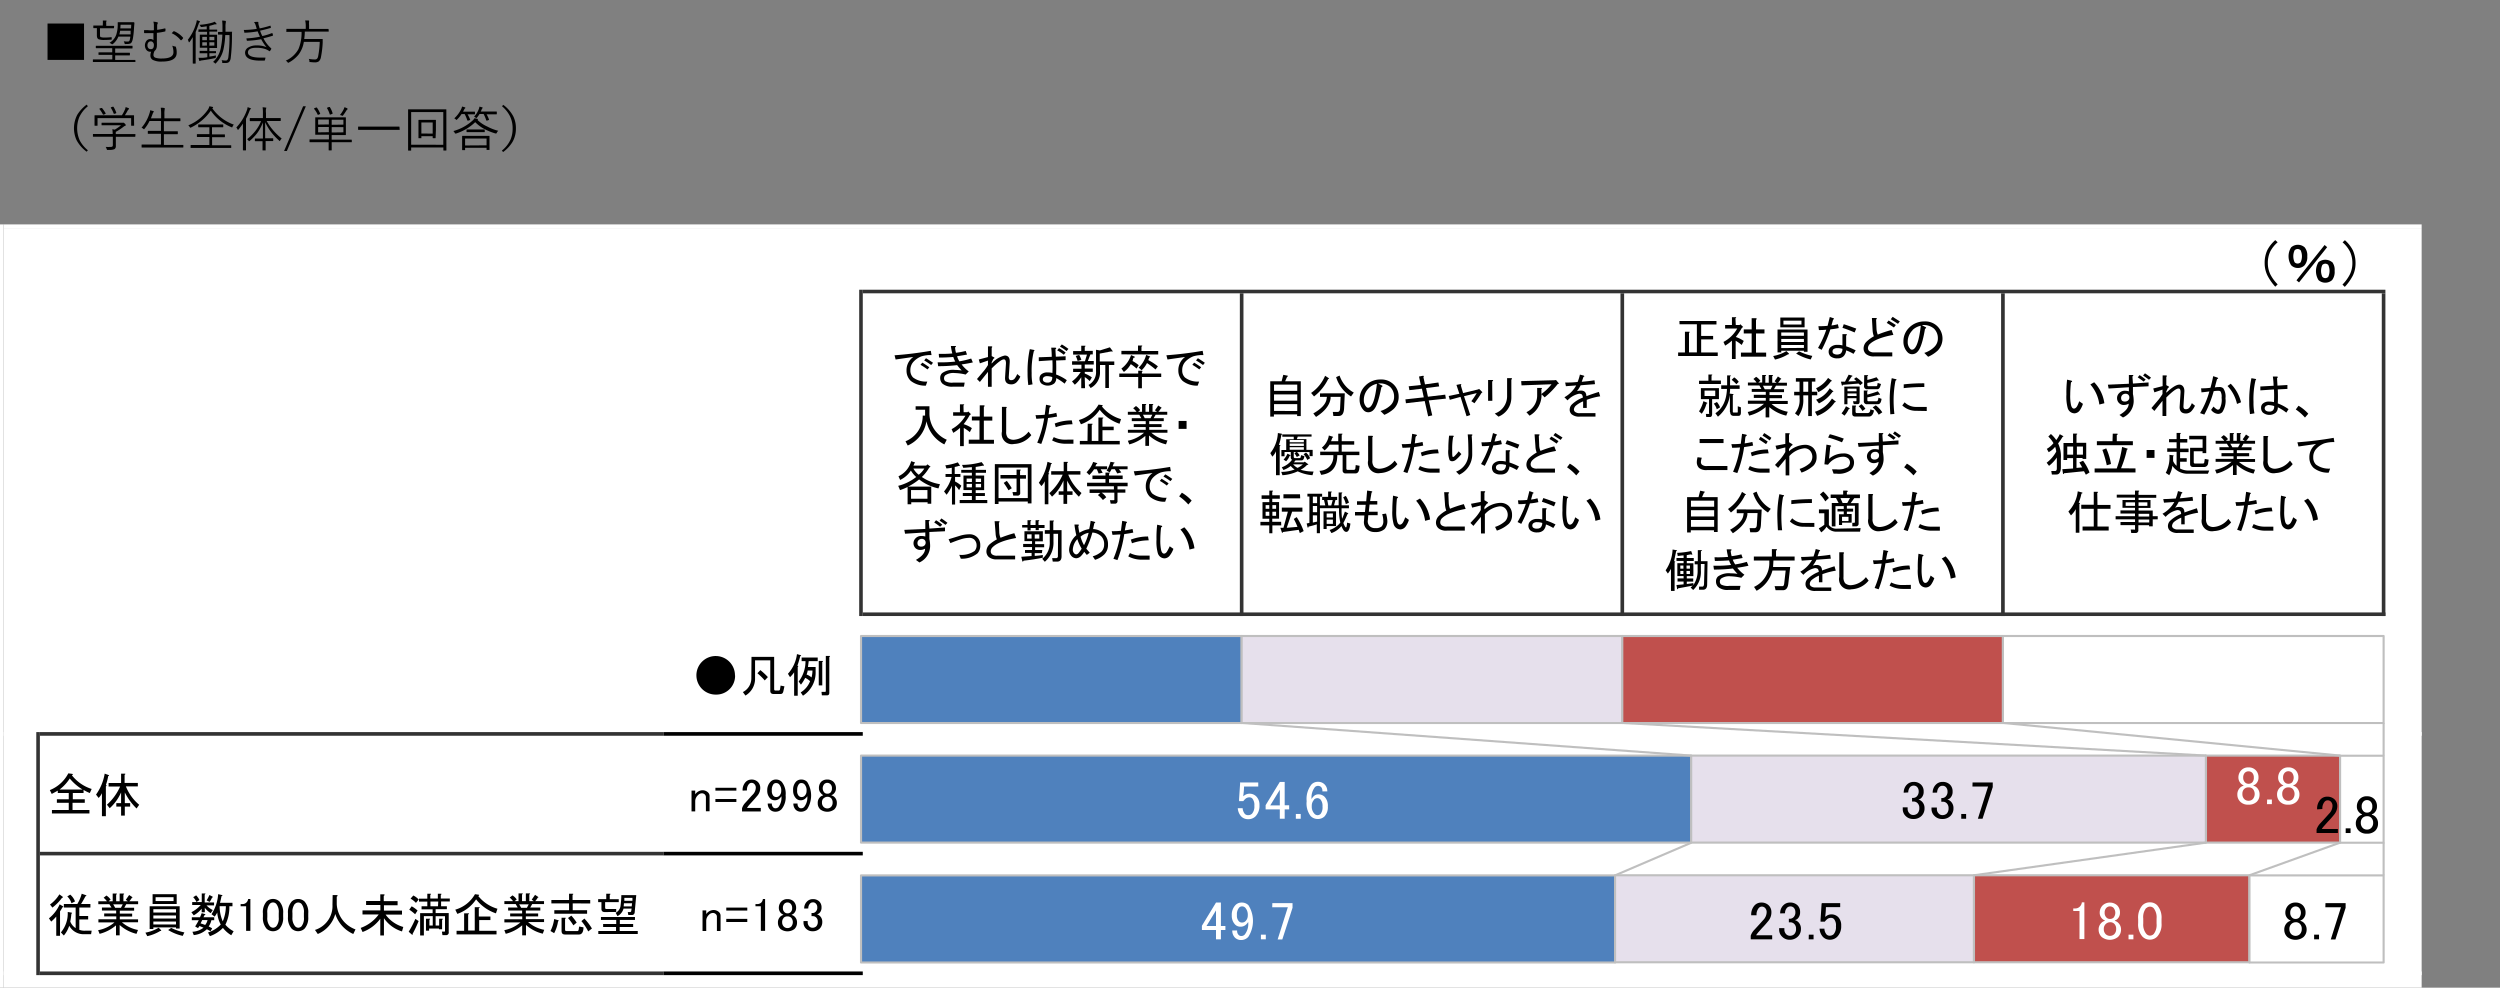 <svg id="レイヤー_1" data-name="レイヤー 1" xmlns="http://www.w3.org/2000/svg" xmlns:xlink="http://www.w3.org/1999/xlink" width="800" height="316.05" viewBox="0 0 800 316.05">
  <rect x="0" y="0" width="800" height="316.05" fill="#808080" stroke="none"/>
  <defs>
    <style>
      .cls-1, .cls-15 {
        fill: none;
      }

      .cls-2 {
        clip-path: url(#clip-path);
      }

      .cls-3 {
        clip-path: url(#clip-path-2);
      }

      .cls-18, .cls-4 {
        fill: #fff;
      }

      .cls-11, .cls-12, .cls-4 {
        fill-rule: evenodd;
      }

      .cls-5 {
        clip-path: url(#clip-path-3);
      }

      .cls-6 {
        clip-path: url(#clip-path-4);
      }

      .cls-7 {
        clip-path: url(#clip-path-5);
      }

      .cls-8 {
        clip-path: url(#clip-path-6);
      }

      .cls-9 {
        clip-path: url(#clip-path-8);
      }

      .cls-10 {
        clip-path: url(#clip-path-9);
      }

      .cls-11 {
        fill: #333;
      }

      .cls-13 {
        clip-path: url(#clip-path-10);
      }

      .cls-14 {
        fill: #4f81bd;
      }

      .cls-15 {
        stroke: #bfbfbf;
        stroke-linejoin: round;
        stroke-width: 0.68px;
      }

      .cls-16 {
        fill: #e6e0ec;
      }

      .cls-17 {
        fill: #c0504d;
      }

      .cls-19 {
        clip-path: url(#clip-path-18);
      }

      .cls-20 {
        clip-path: url(#clip-path-19);
      }

      .cls-21 {
        clip-path: url(#clip-path-34);
      }

      .cls-22 {
        clip-path: url(#clip-path-35);
      }
    </style>
    <clipPath id="clip-path">
      <polygon class="cls-1" points="0 327.09 776.08 327.09 776.08 71.81 0 71.81 0 327.09 0 327.09"/>
    </clipPath>
    <clipPath id="clip-path-2">
      <polygon class="cls-1" points="1.17 72.98 774.93 72.98 774.93 325.96 1.17 325.96 1.17 72.98 1.17 72.98"/>
    </clipPath>
    <clipPath id="clip-path-3">
      <polygon class="cls-1" points="276.09 93.86 396.75 93.86 396.75 195.98 276.09 195.98 276.09 93.86 276.09 93.86"/>
    </clipPath>
    <clipPath id="clip-path-4">
      <polygon class="cls-1" points="397.91 93.86 518.55 93.86 518.55 195.98 397.91 195.98 397.91 93.86 397.91 93.86"/>
    </clipPath>
    <clipPath id="clip-path-5">
      <polygon class="cls-1" points="519.72 93.86 640.35 93.86 640.35 195.98 519.72 195.98 519.72 93.86 519.72 93.86"/>
    </clipPath>
    <clipPath id="clip-path-6">
      <polygon class="cls-1" points="641.52 93.86 762.17 93.86 762.17 195.98 641.52 195.98 641.52 93.86 641.52 93.86"/>
    </clipPath>
    <clipPath id="clip-path-8">
      <polygon class="cls-1" points="12.76 72.98 773.76 72.98 773.76 92.71 12.76 92.71 12.76 72.98 12.76 72.98"/>
    </clipPath>
    <clipPath id="clip-path-9">
      <polygon class="cls-1" points="0 71.81 774.93 71.81 774.93 325.96 0 325.96 0 71.81 0 71.81"/>
    </clipPath>
    <clipPath id="clip-path-10">
      <polygon class="cls-1" points="274.94 313.19 763.33 313.19 763.33 197.13 274.94 197.13 274.94 313.19 274.94 313.19"/>
    </clipPath>
    <clipPath id="clip-path-18">
      <polygon class="cls-1" points="274.94 313.19 765.64 313.19 765.64 197.13 274.94 197.13 274.94 313.19 274.94 313.19"/>
    </clipPath>
    <clipPath id="clip-path-19">
      <rect class="cls-1" x="274.94" y="197.13" width="490.72" height="116.05"/>
    </clipPath>
    <clipPath id="clip-path-34">
      <rect class="cls-1" y="-2.02" width="800" height="63.67"/>
    </clipPath>
    <clipPath id="clip-path-35">
      <polygon class="cls-1" points="0 61.65 800 61.65 800 -2.02 0 -2.02 0 61.65 0 61.65"/>
    </clipPath>
  </defs>
  <title>20200312_01ht6cs</title>
  <g class="cls-2">
    <g>
      <g class="cls-3">
        <g>
          <polyline class="cls-4" points="0 71.81 0 235.44 774.93 235.44 774.93 71.81 0 71.81"/>
          <polyline class="cls-4" points="0 234.27 0 312.04 213.46 312.04 213.46 234.27 0 234.27"/>
          <polyline class="cls-4" points="212.29 234.27 212.29 312.04 276.09 312.04 276.09 234.27 212.29 234.27"/>
          <polyline class="cls-4" points="274.94 234.27 274.94 312.04 774.93 312.04 774.93 234.27 274.94 234.27"/>
          <polyline class="cls-4" points="0 310.87 0 325.96 774.93 325.96 774.93 310.87 0 310.87"/>
        </g>
      </g>
      <g class="cls-5">
        <g>
          <g>
            <path d="M298.09,113.62a10.1,10.1,0,0,0-3.23.41,6.78,6.78,0,0,0-2.42,1.6,3.87,3.87,0,0,0-1.12,2.88,3.11,3.11,0,0,0,.88,2.3,6.86,6.86,0,0,0,4.53,1.29l-.46,1.31a7.44,7.44,0,0,1-4.83-1.53,4.46,4.46,0,0,1-1.35-3.3,5.13,5.13,0,0,1,2.18-4.36l-5.67.82-.34-1.35a116.56,116.56,0,0,0,11.6-1.43Zm-3.54,3.12.6-.7c.59.36,1.32.84,2.23,1.48l-.58.7A24.24,24.24,0,0,0,294.55,116.74Zm1.19-1.4.58-.71c.55.31,1.3.81,2.25,1.46l-.6.72C297.25,116.28,296.5,115.79,295.74,115.34Z"/>
            <path d="M307,115.63a27.33,27.33,0,0,0,3.78-.9l.53,1.24c-1,.24-2.22.45-3.59.65a11,11,0,0,0,2.28,2.24l-1,1a15.42,15.42,0,0,0-3.44-.48,4.61,4.61,0,0,0-3.05.7,1.19,1.19,0,0,0-.41.89,1.24,1.24,0,0,0,.36,1,4.46,4.46,0,0,0,2.64.46h3.59l-.22,1.31h-3.61a4.71,4.71,0,0,1-3.3-1,2.53,2.53,0,0,1-.7-1.83,2,2,0,0,1,.65-1.53,6,6,0,0,1,4.12-1,13.45,13.45,0,0,1,2.11.17,21.52,21.52,0,0,1-1.46-1.71,51.22,51.22,0,0,1-6.07.34l-.17-1.24a40.87,40.87,0,0,0,5.64-.24,8.68,8.68,0,0,1-.63-1.47c-1.46.12-3,.19-4.55.19l-.1-1.19a39.32,39.32,0,0,0,4.34-.12,17.83,17.83,0,0,1-.46-2.4h1.34c.39,0,.41.22,0,.46a8,8,0,0,0,.29,1.72,23.82,23.82,0,0,0,3.12-.59l.41,1.17-3.17.53A6,6,0,0,0,307,115.63Z"/>
            <path d="M321.22,115c-.66,0-2,1-3.88,2.89v5.89h-1.19V119l-2.59,3.23-.93-.94,2.35-2.77a15.2,15.2,0,0,0,1.17-1.71v-1.43l-2.59.89-.35-1.23,2.94-.78v-3.43h1.07c.36,0,.39.22.12.46v2.65l.65.36c.34.15.31.32-.12.53l-.53,1.12v.41a7.65,7.65,0,0,1,4.18-2.59c1.17,0,1.72.79,1.58,2.35l-.3,4.53c0,.62.2,1,.7,1a1.42,1.42,0,0,0,1.12-.42,5.9,5.9,0,0,0,.89-1.54l1,.82a6.26,6.26,0,0,1-1.11,1.72,2.41,2.41,0,0,1-1.72.77c-1.46,0-2.15-.74-2.06-2.23l.29-4.48C321.9,115.4,321.7,115,321.22,115Z"/>
            <path d="M330.13,119.4a16.58,16.58,0,0,0,.29,3.59l-1.36.24a27.17,27.17,0,0,1-.24-3.83,34.08,34.08,0,0,1,.71-7.67l1.3.24c.28.12.26.26,0,.41A26.33,26.33,0,0,0,330.13,119.4ZM341,114v1.24l-3.05.12c.07,1.5.07,3,0,4.48a14.12,14.12,0,0,1,3.43,1.82l-.7,1.11A17,17,0,0,0,338,121a2.33,2.33,0,0,1-.65,1.71,3.42,3.42,0,0,1-4.12,0,2.05,2.05,0,0,1-.58-1.54,1.71,1.71,0,0,1,.46-1.29,2.9,2.9,0,0,1,2.13-.7,6.09,6.09,0,0,1,1.53.17,39.47,39.47,0,0,0,0-4.07l-4.36.29v-1.24l4.15-.15a25.85,25.85,0,0,0-.17-2.92h1.24c.43,0,.48.24.12.46,0,.83.08,1.72.12,2.43Zm-7,6.71a.8.8,0,0,0-.29.59.92.92,0,0,0,.24.72,1.72,1.72,0,0,0,1.23.41,1.49,1.49,0,0,0,1.17-.41,1.89,1.89,0,0,0,.36-1.36,5.31,5.31,0,0,0-1.53-.29A1.73,1.73,0,0,0,334,120.69Zm6.42-7.19a12.68,12.68,0,0,0-2.13-1.41l.6-.7a15.75,15.75,0,0,1,2.11,1.4Zm.87-1.17a12.57,12.57,0,0,0-2.11-1.42l.59-.71a17.61,17.61,0,0,1,2.13,1.43Z"/>
            <path d="M347.21,124.23H346v-3.54a9.2,9.2,0,0,1-2.06,2.42l-.9-1.06a10.55,10.55,0,0,0,2.78-3H343.4V118h2.66v-1.29h-3v-1.11h4.12l.65-2.13H343.4v-1.12H346v-1.72h1.12c.31,0,.34.16,0,.35v1.3h2.57v1.12h-.75l-.83,2.13H350v1.11h-2.88v1.29h2.57V119h-2.57v.53a9.88,9.88,0,0,1,2.28,1.24l-.7,1.18a9.28,9.28,0,0,0-1.58-1.29Zm-3-10.3,1.11-.36a6.67,6.67,0,0,1,.71,1.59l-1.19.36a8.34,8.34,0,0,0-.63-1.66Zm4.12,9.25a4.62,4.62,0,0,0,2.4-4.43v-6.83l1.24.22,3.19-1,.88,1.18c0,.22,0,.28-.42.12l-3.7.71v2.52h4.65v1.13h-1.72v7.37H353.7v-7.37H352V119a5.58,5.58,0,0,1-3,5.16Z"/>
            <path d="M365.41,119v.54h6.18v1.11h-6.18v3.59h-1.18v-3.59h-6.06v-1.11h6.06v-.9h1.11C365.72,118.67,365.72,118.79,365.41,119Zm-6.56-5.61v-1.12h5.31v-1.71h1.11c.33,0,.35.17,0,.36v1.4h5.36v1.12Zm.77,5.61-.77-1.06a8.62,8.62,0,0,0,3.08-4.31l1.11.48c.24.15.17.27-.17.34s-.27.64-.48,1.07a10.1,10.1,0,0,1,2,1.35l-.71,1.07a10,10,0,0,0-1.83-1.41,7.79,7.79,0,0,1-2.17,2.47Zm7.83-3.77a18.89,18.89,0,0,1,3.08,2l-.77,1a28.56,28.56,0,0,0-2.72-2.06,8.21,8.21,0,0,1-1.71,2.3l-.95-.82a8.94,8.94,0,0,0,2.4-4.07l1.19.48c.15.15.1.26-.17.29Z"/>
            <path d="M385.09,113.62a10.22,10.22,0,0,0-3.25.41,7,7,0,0,0-2.42,1.6,3.92,3.92,0,0,0-1.11,2.88,3,3,0,0,0,.89,2.3,6.67,6.67,0,0,0,4.53,1.29l-.48,1.31a7.39,7.39,0,0,1-4.82-1.53,4.51,4.51,0,0,1-1.36-3.3,5.16,5.16,0,0,1,2.18-4.36l-5.65.82-.36-1.35a116.4,116.4,0,0,0,11.61-1.43Zm-3.54,3.12.58-.7c.59.36,1.34.84,2.24,1.48l-.59.7A23.94,23.94,0,0,0,381.55,116.74Zm1.17-1.4.6-.71c.55.31,1.29.81,2.23,1.46l-.58.72A25.89,25.89,0,0,0,382.72,115.34Z"/>
          </g>
          <g>
            <path d="M302.19,142.21a10.75,10.75,0,0,1-5.72-7.42,10.28,10.28,0,0,1-6,7.78l-.71-1.36a8.77,8.77,0,0,0,5.51-8.21h.76v-1.89H293V130h4.42v2.13a9.15,9.15,0,0,0,5.54,8.58Z"/>
            <path d="M308.36,131.9h1.23l.24-.24.88.88-.41.31a18.85,18.85,0,0,1-1.94,2.88A10,10,0,0,1,311,137l-.65,1.29a14.39,14.39,0,0,0-1.94-1.36v5.84h-1.19v-5.86a12.6,12.6,0,0,1-2.18,1.6l-.52-1.18a11.15,11.15,0,0,0,4.42-4.3H305v-1.1h2.18v-2.55h1.13q.46,0,0,.36Zm6.47-1.71v3.12h2.71v1.29h-2.71v6.13h3.24V142H310v-1.3h3.44v-6.15H311V133.3h2.52v-3.59h1.31C315.18,129.78,315.19,129.94,314.83,130.19Z"/>
            <path d="M324.51,142.07a3.26,3.26,0,0,1-3.89-2.48,3.32,3.32,0,0,1,0-1.47v-7.93h1.24c.34,0,.39.22.12.46v7.42a2.94,2.94,0,0,0,.51,2,2.7,2.7,0,0,0,2,.65,6.56,6.56,0,0,0,4.65-2.59l.88,1.11A7.35,7.35,0,0,1,324.51,142.07Z"/>
            <path d="M333.2,142.07l-1.29-.41a33,33,0,0,0,2.23-7.78c-.94,0-1.71.12-2.54.12l-.22-1.17a22.2,22.2,0,0,0,2.94-.12c.16-1.21.29-2.28.41-3.19l1.18.24c.43.12.47.27.12.48s-.27,1.25-.48,2.35a17.51,17.51,0,0,0,2.48-.48l.24,1.19c-1,.18-2,.36-2.89.46A38,38,0,0,1,333.2,142.07Zm10.3-1.41V142h-2.57a9,9,0,0,1-4.26-1.07l.53-1.06a7.79,7.79,0,0,0,3.73.82Zm-.29-4.89a15.79,15.79,0,0,0-5.36.94l-.34-1.18a14.66,14.66,0,0,1,5.48-1Z"/>
            <path d="M345.24,134.41a10.59,10.59,0,0,0,6.3-4.94l1.23.17c.16.12.11.26-.17.41a12,12,0,0,0,6.13,4.07l-.48,1.48a13.47,13.47,0,0,1-6.35-4.49,11.82,11.82,0,0,1-6,4.66Zm2.83,1.19h1.29c.39,0,.41.15,0,.34v5.15h2.13v-7.47h1.3c.38,0,.4.16,0,.35v2.57h3.59v1.12h-3.59v3.43h5.53v1.12H345.55v-1.12H348Z"/>
            <path d="M366.08,138.48h-5.15v-.94h5.7v-.88H362.8v-.94h3.83v-.95h-4.46v-.94h3.05l-.65-1.12h-3.66v-.94h2.77a5.41,5.41,0,0,0-1.07-1.12l.9-.72a4.84,4.84,0,0,1,1.33,1.3l-.63.54h1.24v-2.48h1.11c.31,0,.33.16,0,.35v2.13h1.13v-2.48h1.12c.31,0,.33.16,0,.35v2.13h1.43l-.66-.48c.4-.55.74-1,1.05-1.53l.89.58c.28.17.26.26,0,.31a7,7,0,0,1-.84,1.12h2.84v.94h-3.71l-.66,1.12h3.25v.94h-4.65v.95h3.95v.94h-3.95v.88h5.83v.94h-5.15a11,11,0,0,0,5.15,2.47l-.46,1.24a12.39,12.39,0,0,1-5.43-2.83v3.31h-1.18v-3.19a12.94,12.94,0,0,1-5.13,2.73l-.47-1.17A11,11,0,0,0,366.08,138.48Zm.24-4.65h1.84l.58-1.12h-3Z"/>
            <path d="M379.7,134.7v2.54h-2.54V134.7Z"/>
          </g>
          <g>
            <path d="M296.78,148.59l1,.76-.43.29a13.47,13.47,0,0,1-2.36,3,14,14,0,0,0,5.79,2.3l-.48,1.35a15.12,15.12,0,0,1-6.18-2.88,18.37,18.37,0,0,1-3.54,2.3H298v5.48h-1.17v-.47H291.6v.64h-1.17v-5.53a16.44,16.44,0,0,1-2.42,1l-.58-1.36a15.59,15.59,0,0,0,5.76-2.83,8.89,8.89,0,0,1-1.71-2.06,8.26,8.26,0,0,1-3.44,3l-.53-1.17a7.54,7.54,0,0,0,4.07-4.84l1.06.36c.25.12.21.21,0,.29l-.34.78h4.07Zm0,11v-2.76h-5.25v2.76Zm-1.06-9.67h-3.44a6,6,0,0,0,1.72,2,7.33,7.33,0,0,0,1.79-2Z"/>
            <path d="M305.63,161.44h-1v-6a14,14,0,0,1-1.72,2.88l-.82-1.06a11.66,11.66,0,0,0,2.42-4.65h-1.94v-.93h2v-2a12.45,12.45,0,0,1-1.72.22l-.34-1a17.79,17.79,0,0,0,4-.95l.58.9c.17.22.09.3-.22.22a8,8,0,0,1-1.36.36v2.25h1.82v.93h-1.71v1.47a8.67,8.67,0,0,1,2,1.36l-.71,1.41a9,9,0,0,0-1.28-1.53Zm2.23-12.67a23.66,23.66,0,0,0,6.25-.9l.7.9c.12.24,0,.3-.29.24-.7.15-1.48.29-2.3.41v.94h3.3v.93h-3.3v.89h2.71v4.66h-2.71v.94h2.95v.94h-2.95V160h3.71v1H307.1v-1H311v-1.29H308.1v-.94H311v-.94h-2.69v-4.66H311v-.89H307.6v-.93H311v-.84c-.85,0-1.71.16-2.76.19Zm3.17,4.36h-1.71v1.1H311Zm0,1.71h-1.71v1.1H311Zm1.19-1.71v1.1h1.72v-1.07Zm1.72,1.71h-1.72v1.1h1.72Z"/>
            <path d="M330.08,161.09h-1.19v-.6h-9.36v.78h-1.18V148.53h11.73Zm-1.19-1.71v-9.74h-9.36v9.74Zm-2.42-1.72a.82.82,0,0,1-.69.94.65.65,0,0,1-.24,0h-1.3l-.24-1.13h1.06c.16,0,.24,0,.24-.22v-4.12h-5.15V152h5.15v-1.72h1.12c.31,0,.32.16,0,.35v1.42h1.89v1.12h-1.89Zm-4.29-3.78a23.07,23.07,0,0,1,1.59,2.35l-1.06.66a21.64,21.64,0,0,0-1.53-2.36Z"/>
            <path d="M335.48,151.41c.34.13.34.26,0,.41v9.55h-1.16V154a5.72,5.72,0,0,1-1.07,1.55l-.82-1.07a16.25,16.25,0,0,0,2.76-6.71l1.31.46c.19.16.13.26-.19.3A14.57,14.57,0,0,1,335.48,151.41Zm4.61.48h-3.71v-1.1h4v-3h1.11c.33,0,.35.16,0,.36v2.61h4.24v1.12h-3.89a15,15,0,0,0,4.24,5.89l-.83,1.18a19.12,19.12,0,0,1-3.76-5.15v3.43h1.72v1.12h-1.72v2.89h-1.18v-2.91h-1.53v-1.11h1.53v-3.44a14.48,14.48,0,0,1-3.66,5.15l-.87-1.11a17.12,17.12,0,0,0,4.31-6Z"/>
            <path d="M349.8,147.82l1.24.36c.15.16.1.26-.17.29l-.36.76h3.77v.94h-2.06l.64,1.12-1.29.24-.58-1.36h-.89a9.36,9.36,0,0,1-1.53,1.84l-.88-.89A8.31,8.31,0,0,0,349.8,147.82Zm1.53,10.61.77-.7h-3.43V156.6h7.78v-1h-8.59v-1.12h5.89V153.3h-4.17v-1.12h4.17v-.94h1.14q.45,0,0,.36v.58h4.36v1.12h-4.36v1.18h5.95v1.12H357.6v1h2.52v1.06H357.6v2.58a.82.82,0,0,1-.68.94h-1.5l-.24-1.12h1.17c.17,0,.24,0,.24-.24v-2.16h-4.07a4.87,4.87,0,0,1,1.47,1.46l-1.06.89A8.87,8.87,0,0,0,351.33,158.43Zm2.78-7.84a9.23,9.23,0,0,0,1.24-2.82l1.24.22c.15.16,0,.26-.19.29l-.35.95h4.78v.94h-2.78l.77,1-1.29.34-.77-1.36h-1.07a5.16,5.16,0,0,1-.58,1Z"/>
            <path d="M374.67,150.79a10.47,10.47,0,0,0-3.25.41,6.69,6.69,0,0,0-2.4,1.58,4,4,0,0,0-1.14,2.89,3.14,3.14,0,0,0,.9,2.3,6.8,6.8,0,0,0,4.53,1.3l-.46,1.29A7.36,7.36,0,0,1,368,159a4.53,4.53,0,0,1-1.35-3.29,5.15,5.15,0,0,1,2.18-4.36l-5.65.82-.36-1.36c3.84-.27,7.72-.74,11.61-1.4Zm-3.54,3.11.58-.7c.6.36,1.34.84,2.25,1.47l-.58.71a15.9,15.9,0,0,0-2.25-1.5Zm1.18-1.41.59-.7a25.23,25.23,0,0,1,2.23,1.47l-.58.71a17.44,17.44,0,0,0-2.24-1.46Z"/>
            <path d="M380.26,161.44a15.42,15.42,0,0,0-2.93-2.6l.87-1.18a13.21,13.21,0,0,1,3.13,2.54Z"/>
          </g>
          <g>
            <path d="M297.4,169.15l5-.36V170l-5,.24v2.23a10.54,10.54,0,0,1,.24,2.37,5.86,5.86,0,0,1-3.43,5.15l-1.12-.82c2-1.15,2.94-2.33,2.94-3.6a3,3,0,0,1-1.46.41,2.15,2.15,0,0,1-1.55-.52,2.22,2.22,0,0,1-.11-3.13.57.57,0,0,1,.11-.11,2.43,2.43,0,0,1,1.72-.71,5.69,5.69,0,0,1,1.36.17v-1.3l-6.48.41-.24-1.23,6.72-.3v-2.85h1.11c.4,0,.41.24,0,.47ZM295,172.44a1.44,1.44,0,0,0-1.06.42,1.3,1.3,0,0,0-.35.94,1.16,1.16,0,0,0,.29.82,1.37,1.37,0,0,0,.95.3,1.46,1.46,0,0,0,1.06-.42,1.29,1.29,0,0,0,0-1.71A1.28,1.28,0,0,0,295,172.44Zm5.84-3.89c-.59-.47-1.22-.91-1.89-1.36l.58-.71a13.85,13.85,0,0,1,2,1.43Zm1.71-.59c-.54-.43-1.18-.87-1.88-1.35l.58-.71c.67.44,1.32.91,1.94,1.41Z"/>
            <path d="M304.13,173.8l-.58-1.24L307,171.5a10.53,10.53,0,0,1,3.25-.53,3.31,3.31,0,0,1,3.43,3.19v.24a3.67,3.67,0,0,1-.87,2.66,7.82,7.82,0,0,1-5.36,1.72l-.48-1.24a7.31,7.31,0,0,0,4.89-1.23,2.58,2.58,0,0,0,.65-1.89,2.5,2.5,0,0,0-.82-1.82,2.36,2.36,0,0,0-1.72-.48,8.66,8.66,0,0,0-2.57.48C306.5,172.87,305.4,173.28,304.13,173.8Z"/>
            <path d="M318.28,166.78h1.24c.43,0,.46.24.12.48l.12,2.83a5,5,0,0,0,.41,2,38,38,0,0,1,4.41-1.47l.58,1.54q-5.58,1-7.46,2.89a1.87,1.87,0,0,0-.66,1.35,1.29,1.29,0,0,0,.42,1,2.47,2.47,0,0,0,1.71.41h5.67V179h-5.72a3.81,3.81,0,0,1-2.71-.76,2.4,2.4,0,0,1-.76-1.72,3.14,3.14,0,0,1,.93-2.25A12.86,12.86,0,0,1,319,172.6a5.66,5.66,0,0,1-.41-1.94Z"/>
            <path d="M333.41,177h-2.3v.88a19.55,19.55,0,0,0,2.59-.29v.87a60.51,60.51,0,0,1-6.13.95c-.22.39-.4.41-.47,0l-.29-1.24,3.3-.24v-1H328V176h2.25v-.94h-2.84v-1h2.84v-.89h-2.43V170h5.89v3.23h-2.47v.89h2.89v1h-2.89V176h2.3Zm-4.61-8.19h-1.71V168h1.71v-1.54h.95c.31,0,.34.17,0,.36V168h1.63v-1.54h.94c.31,0,.35.17,0,.36V168h1.94v.95h-1.85v.7h-1v-.7H329.8v.77h-1Zm1.31,2.18h-1.43v1.36h1.43Zm2.47,1.36V171h-1.47v1.36Zm6-1.54h-1.47v2.54a7.94,7.94,0,0,1-2.77,6.42l-.82-.95a6.58,6.58,0,0,0,2.4-5.47v-2.54h-1.58v-1.17h1.58v-3.07h1.13q.46,0,0,.36v2.71h2.65V178c0,1.15-.48,1.72-1.46,1.72h-1.36l-.19-1.12h1.19a.58.58,0,0,0,.65-.5.38.38,0,0,0,0-.15Z"/>
            <path d="M353.25,170.79a4.69,4.69,0,0,1,1.31,3.44,4.29,4.29,0,0,1-1.19,3.19,7.44,7.44,0,0,1-2.95,1.72l-.75-1.12a7.09,7.09,0,0,0,2.76-1.47,3.18,3.18,0,0,0,.89-2.36,3.44,3.44,0,0,0-.89-2.54,4.39,4.39,0,0,0-2.88-1.23,27.11,27.11,0,0,1-1.94,5.15l1.11,1.3-.94.71-.83-1a7.39,7.39,0,0,1-1,1.31,2.25,2.25,0,0,1-1.53.75,2.14,2.14,0,0,1-1.55-.7,3,3,0,0,1-.75-2.18,6.65,6.65,0,0,1,2.3-4.48,28.44,28.44,0,0,1-.6-3.44h1.11c.37,0,.4.23.12.47a14.82,14.82,0,0,0,.37,2.18,8.35,8.35,0,0,1,3.12-1.19,21.43,21.43,0,0,0,.46-2.64l1.19.29q.58.23,0,.48l-.41,1.87A5.15,5.15,0,0,1,353.25,170.79Zm-8.48,1.72a5.33,5.33,0,0,0-1.47,3.3,1.69,1.69,0,0,0,.48,1.3.9.9,0,0,0,.65.3,1.14,1.14,0,0,0,.7-.42,9.32,9.32,0,0,0,1-1.42,13.82,13.82,0,0,1-1.36-3Zm1-.82a10.86,10.86,0,0,0,1.11,2.76,16.36,16.36,0,0,0,1.48-3.95,5.49,5.49,0,0,0-2.59,1.24Z"/>
            <path d="M357.58,179.23l-1.29-.42a33.33,33.33,0,0,0,2.24-7.78c-.95,0-1.72.11-2.55.11l-.22-1.17a22.2,22.2,0,0,0,2.94-.12c.15-1.22.29-2.28.41-3.18l1.18.23c.43.12.47.27.12.48-.12.46-.27,1.25-.48,2.35a23,23,0,0,0,2.48-.46l.24,1.16c-1,.21-2,.36-2.89.48A38.06,38.06,0,0,1,357.58,179.23Zm10.3-1.43v1.3h-2.59a9,9,0,0,1-4.24-1.06l.53-1.06a7.83,7.83,0,0,0,3.71.82Zm-.29-4.89a15.79,15.79,0,0,0-5.36.94l-.36-1.17a15,15,0,0,1,5.5-1Z"/>
            <path d="M374.39,177.68a2.23,2.23,0,0,1-1.72,1,2.3,2.3,0,0,1-2.18-1.71,13.82,13.82,0,0,1-.41-4.3,34.77,34.77,0,0,1,.22-4.77l1.24.29c.48.12.5.31,0,.59a37.19,37.19,0,0,0-.24,3.94,14.16,14.16,0,0,0,.29,3.44c.21.67.5,1,.9,1s.8-.32,1.11-.94a15.49,15.49,0,0,0,.71-1.41l1.18.82A7.39,7.39,0,0,1,374.39,177.68Zm7.83-2.23-1.6.41a12,12,0,0,0-2.88-6.42l1.24-.71A12,12,0,0,1,382.22,175.45Z"/>
          </g>
        </g>
      </g>
      <g class="cls-6">
        <g>
          <g>
            <path d="M410.12,122l.53-2.06,1.43.29c.15.16.08.26-.19.3l-.64,1.47h5v11.15h-1.17v-.54h-7.43v.71h-1.17V122Zm5,3.08v-2h-7.43v2Zm0,1.13h-7.43v2h7.43Zm0,5.31v-2.2h-7.43v2.18Z"/>
            <path d="M420.49,126.86l-.94-1.12a12.52,12.52,0,0,0,4.48-5.49l1.12.72c.24.15.2.25-.12.29A15.72,15.72,0,0,1,420.49,126.86Zm9.84-1-.22,4.78c-.09,1.71-.65,2.47-1.72,2.47h-1.72l-.17-1.29H428c.5,0,.77-.34.82-1L429,127h-3.21v.48q-.42,3.24-4.66,5.94l-.87-1.12c2.54-1.46,4-3,4.24-4.6l.12-.7H422.4v-1.12Zm2,1a11,11,0,0,1-4.77-6.18l1.11-.49a9.71,9.71,0,0,0,4.54,5.43Z"/>
            <path d="M439.55,131.15a2.27,2.27,0,0,1-1.6.77,2,2,0,0,1-1.47-.53,4.88,4.88,0,0,1-1.41-3.54,6,6,0,0,1,1.82-4.41,6.65,6.65,0,0,1,4.89-2,5.52,5.52,0,0,1,4.07,1.48,5.3,5.3,0,0,1,1.72,3.88,5.38,5.38,0,0,1-1.53,4,10.64,10.64,0,0,1-3.05,1.95l-1.24-1.23a8,8,0,0,0,3.24-1.84,3.65,3.65,0,0,0,1.12-2.71,4.22,4.22,0,0,0-1.24-3.13,5,5,0,0,0-3.88-1.11l1.05.53c.48.19.48.41,0,.65C441.27,127.78,440.53,130.19,439.55,131.15Zm-1.6-6.87a5.14,5.14,0,0,0-1.52,3.78,3,3,0,0,0,.87,2.23.75.75,0,0,0,.53.19,1.18,1.18,0,0,0,.78-.41c.91-.91,1.56-3.33,2-7.25A5.32,5.32,0,0,0,438,124.2Z"/>
            <path d="M462.68,127.56l-5.48.58,1.12,4.78-1.31.31-1.11-4.9-6,.71-.17-1.24,5.88-.65-.6-2.77-4,.47-.23-1.24,3.88-.41-.58-2.71,1.24-.24c.34,0,.41.1.17.43L456,123l4.29-.6.24,1.25-4.19.52.6,2.78,5.53-.66Z"/>
            <path d="M468.19,125.79l4.83-1.18.29-.17.94.94c.16.15.1.27-.17.36-.7,1.13-1.46,2.23-2.25,3.3l-1-.66a24.74,24.74,0,0,0,1.72-2.59l-4.07,1,2,6-1.18.41L467.37,127l-3.44.94-.34-1.22L467,126l-.94-2.83,1.23-.25c.37,0,.42.14.18.42Z"/>
            <path d="M477.55,128.26h-1.36V121.6h1.31c.39,0,.41.21,0,.48Zm6.08-1.28a6.6,6.6,0,0,1-4.12,6.35l-1.19-1a5.84,5.84,0,0,0,3.95-5.42V121h1.24c.39,0,.43.24.12.48Z"/>
            <path d="M493.28,126.15a7.55,7.55,0,0,1-3.83,6.87l-1-1.13a5.83,5.83,0,0,0,3.44-5.29v-2.46h1.23c.36,0,.4.18.12.42v1.52a15.76,15.76,0,0,0,3.25-3.12l-9.6.36-.12-1.36,10.71-.29.45-.07.89,1.07c.1.15,0,.2-.31.17a26.47,26.47,0,0,1-4.22,4.31Z"/>
            <path d="M506,125a1.7,1.7,0,0,1,1.23.46,2.19,2.19,0,0,1,.41,1.31c1.17-.43,2.51-.9,4-1.36l.42,1.41a20.64,20.64,0,0,0-4.3,1.13v2.58H506.6v-2.1a8.62,8.62,0,0,0-2.3,1.36,1.84,1.84,0,0,0-.65,1.28,1.09,1.09,0,0,0,.36.73,2.31,2.31,0,0,0,1.59.41h4.95v1.11h-5a3.67,3.67,0,0,1-2.65-.77,2,2,0,0,1-.6-1.48,2.37,2.37,0,0,1,.77-1.71,10.5,10.5,0,0,1,3.44-2.13,1.79,1.79,0,0,0-.31-1,1.47,1.47,0,0,0-1-.22,7,7,0,0,0-3.59,2.11l-1-1a9.68,9.68,0,0,0,3.78-3.78l-3.3.24-.24-1.18a28.59,28.59,0,0,0,4-.18,16,16,0,0,0,.72-2.35l1.12.29c.4.16.4.32,0,.47-.16.51-.35,1-.53,1.54,1.4-.12,2.76-.27,4.07-.48l.17,1.24-4.6.36a9.93,9.93,0,0,1-1.17,1.89A4.22,4.22,0,0,1,506,125Z"/>
          </g>
          <g>
            <path d="M406.5,145a11.17,11.17,0,0,0,2.42-6.43l1.29.24c.15.16.1.26-.17.3a20.7,20.7,0,0,1-.78,3.29c.52,0,.6.23.24.41v9.26h-1.18v-7.66a5.47,5.47,0,0,1-1.17,1.72Zm13.84,5.88-.35,1.19a13.42,13.42,0,0,1-4.72-1.24,13.83,13.83,0,0,1-4.89,1.24L410,151a12.1,12.1,0,0,0,4.29-.77,4.42,4.42,0,0,1-1.24-1.12,8.17,8.17,0,0,1-2.35,1.29l-.53-.87a6.81,6.81,0,0,0,3.29-2.42c-.27-.12-.41-.41-.41-.88v-1.6h-2V146h-1v-2h1.54v-3.43H414v-.82h-3.66V139h9.36v.71h-4.42l-.29.82h3.06v3.43h2v2h-1v-1.3h-4a4.1,4.1,0,0,1,.83,1.06l-.9.53a6.36,6.36,0,0,0-.75-1.18l.58-.41H414v1.47a.41.41,0,0,0,.35.47h1.41c.28,0,.43-.11.47-.35l.12-.6,1.06.31c-.12.9-.41,1.36-.89,1.36h-1.94l-.53.63h3.17l.3-.22.94.7c.33.19.24.31-.22.35a7.22,7.22,0,0,1-2.06,1.54A14.36,14.36,0,0,0,420.34,150.89Zm-9.6-3.82a5.54,5.54,0,0,0,1.24-1.89l.82.41c.24.17.21.26-.12.31a5.11,5.11,0,0,1-1.12,1.72Zm6.49-5.53v-.72H412.7v.72Zm0,.41H412.7v.75h4.53Zm0,1.17H412.7v.8h4.53Zm-3.43,5.47a4.81,4.81,0,0,0,1.4,1.14,5.86,5.86,0,0,0,1.72-1.14Zm4.12-3.76a4.46,4.46,0,0,1,1.3,1.82l-.89.54a6.29,6.29,0,0,0-1.19-1.82Z"/>
            <path d="M425.47,142.29a7,7,0,0,1-1.6,1.84l-.87-.89a6.31,6.31,0,0,0,2.23-3.88l1.12.34q.52.17,0,.36l-.41,1.12h2.3v-2.41h1.11c.33,0,.35.16,0,.35v2.06h4v1.11h-4v2.25H435v1.1h-4.17v4.24c0,.31.13.47.41.47h1.94a.48.48,0,0,0,.53-.42l.12-1.11,1.24.24-.12,1c-.12.95-.53,1.43-1.24,1.43h-3.07a.9.9,0,0,1-1-.78.89.89,0,0,1,0-.23v-4.83h-1.71q0,5.67-5.16,6.3l-.53-1.29a4.48,4.48,0,0,0,4.43-4.53,3.87,3.87,0,0,0,0-.48h-4.21v-1.12h5.89v-2.23Z"/>
            <path d="M441.66,151.38a3.29,3.29,0,0,1-3.86-2.57,3.23,3.23,0,0,1,0-1.45v-7.9h1.24c.34,0,.4.24.12.46v7.44a2.88,2.88,0,0,0,.53,2,2.65,2.65,0,0,0,1.94.63,6.56,6.56,0,0,0,4.66-2.59l.87,1.12A7.36,7.36,0,0,1,441.66,151.38Z"/>
            <path d="M450.37,151.38l-1.29-.42a32,32,0,0,0,2.23-7.77c-.95.06-1.79.1-2.52.1l-.24-1.17a22,22,0,0,0,2.93-.12c.18-1.22.31-2.28.42-3.18l1.18.23c.43.12.48.27.12.48s-.27,1.25-.48,2.35a23.21,23.21,0,0,0,2.49-.46l.22,1.16c-1,.21-2,.36-2.88.49A38,38,0,0,1,450.37,151.38Zm10.3-1.43v1.31h-2.58a9,9,0,0,1-4.24-1.07l.54-1.06a7.65,7.65,0,0,0,3.7.82Zm-.29-4.88A15.7,15.7,0,0,0,455,146l-.34-1.17a14.84,14.84,0,0,1,5.48-1Z"/>
            <path d="M464.65,147.6a1.13,1.13,0,0,1-.77-.35,7.71,7.71,0,0,1-.41-3.53,34.49,34.49,0,0,1,.24-4.31H465c.31.11.31.25,0,.41a21.22,21.22,0,0,0-.3,3.9c0,1.71,0,2.52.25,2.52a.72.72,0,0,0,.46-.24,11.44,11.44,0,0,0,1.36-1.58l.87.88a11.61,11.61,0,0,1-1.82,1.89A1.89,1.89,0,0,1,464.65,147.6Zm5-8.59h1.17c.43,0,.48.21.12.48.12,1.26.17,3.18.17,5.77a7.16,7.16,0,0,1-4.17,6.66l-1-1a6.05,6.05,0,0,0,3.95-5.72c0-2.64-.07-4.72-.22-6.16Z"/>
            <path d="M474.23,142.77l-.17-1.23a24.59,24.59,0,0,0,3-.12c.18-.71.43-1.72.7-2.84l1,.36c.4.16.4.32,0,.47l-.52,1.89a15.66,15.66,0,0,0,2.06-.42l.29,1.24a16.42,16.42,0,0,1-2.71.41,41.35,41.35,0,0,1-2.76,6.54l-1.19-.58a32,32,0,0,0,2.66-5.84A18.63,18.63,0,0,1,474.23,142.77Zm8.68,1.29c.42,0,.46.24.12.48V148a19.87,19.87,0,0,1,3.05,1.28l-.7,1.12a14.87,14.87,0,0,0-2.35-1.12,3.21,3.21,0,0,1-.78,1.84,2.61,2.61,0,0,1-1.94.7,3.18,3.18,0,0,1-2.3-.65,2.11,2.11,0,0,1-.58-1.53,1.86,1.86,0,0,1,.58-1.35,3.06,3.06,0,0,1,2.23-.78,5.75,5.75,0,0,1,1.6.19v-3.6Zm-2.67,4.48a1.69,1.69,0,0,0-1.28.36,1,1,0,0,0,0,1.36,1.79,1.79,0,0,0,1.23.34,1.69,1.69,0,0,0,1.19-.34,2,2,0,0,0,.53-1.48A5.24,5.24,0,0,0,480.24,148.54Zm2-7.66c1.1.35,2.42.83,3.95,1.41l-.53,1.24c-1.72-.71-2.95-1.19-3.9-1.48Z"/>
            <path d="M497.93,144.3q-5.58,1-7.47,2.89a1.86,1.86,0,0,0-.65,1.35,1.32,1.32,0,0,0,.41,1,2.54,2.54,0,0,0,1.72.41h5.65v1.29h-5.67a3.81,3.81,0,0,1-2.71-.76,2.49,2.49,0,0,1-.76-1.72,3,3,0,0,1,.95-2.23,11.1,11.1,0,0,1,2.35-1.72,5.56,5.56,0,0,1-.41-1.94l-.28-3.88h1.24c.43,0,.48.23.12.47l.12,2.83a5,5,0,0,0,.41,2,36.14,36.14,0,0,1,4.41-1.46Zm.77-3.12-.58.77c-.71-.48-1.48-1-2.3-1.48l.58-.77c1,.55,1.72,1.05,2.35,1.48ZM500,140l-.6.77c-.83-.55-1.58-1-2.31-1.47l.61-.76Z"/>
            <path d="M504.4,152.13a15.15,15.15,0,0,0-2.95-2.59l.89-1.17a12.42,12.42,0,0,1,3.11,2.52Z"/>
          </g>
          <g>
            <path d="M410,168.12h-2.84v2.52h-1v-2.52h-2.83V167h2.83v-1H404v-5.31h2.18v-1.06h-2.47v-1.12h2.47V157h.94c.31,0,.33.16,0,.35v1.13h2.42v1.12h-2.42v1.06h2.18v5.31h-2.18v1h2.84Zm-3.83-5.31v-1.17H405v1.17Zm0,.94H405v1.31h1.19Zm2.18-.94v-1.17h-1.19v1.17Zm0,.94h-1.19v1.31h1.19Zm6.59,1.72a21,21,0,0,1,2.23,4.48l-1.23.64c-.12-.34-.23-.71-.35-1.05l-5.06.71c0,.27-.14.32-.31.17l-.51-1.53h1l1.41-5.15h-1.94v-1.31h6.59v1.31h-3.29l-1.72,5.15,3.43-.29a18.17,18.17,0,0,0-1.18-2.53Zm1.12-6h-5.36v-1.3H416Z"/>
            <path d="M429.25,168.34a7.15,7.15,0,0,1-3.19,2.25l-.59-1a7,7,0,0,0,3.44-2.36,16.93,16.93,0,0,1-.42-3.76v-.84h-6.11v8h-1v-2.83c-.91.27-1.72.51-2.67.72,0,.34-.13.43-.29.22l-.29-1.23.88-.18v-8.43h-.64V158h4.71v.94h-.71v2.78h1.72l-.41-1.71h-.59V159H425v-1.71h.95q.45,0,0,.36V159h1.94V160h-.54l-.46,1.71h1.48v-4.13h.94q.46,0,0,.36v3.77h2.35v.93H429.3v.84a19.43,19.43,0,0,0,.17,2.53c.24-.52.53-1.27.9-2.3l.82.41c.34.2.34.34,0,.41-.4.94-.82,1.89-1.31,2.83.36.95.64,1.41.83,1.41s.27-.5.36-1.53l1.06.3c-.2,1.71-.63,2.66-1.3,2.66S429.78,169.56,429.25,168.34Zm-9.14-9.43V161h1.36v-2.06Zm0,3v2h1.36v-2Zm0,3v2.3l1.36-.29v-2Zm7.42,3.43h-3v.95h-1v-5.67h4Zm-3-4v1.24h2V164.3Zm0,3.3h2v-1.36h-2Zm1.47-5.89.47-1.72h-1.72l.31,1.72Zm4.66-3.07a8.26,8.26,0,0,1,1,2.18l-1,.46a7.84,7.84,0,0,0-.85-2.18Z"/>
            <path d="M438.25,168.34a2.38,2.38,0,0,0,1.82.65,2.91,2.91,0,0,0,2.06-.53,2.43,2.43,0,0,0,.53-1.72,7.52,7.52,0,0,0-.36-2.21l1.23-.19a11.45,11.45,0,0,1,.42,2.25,3.77,3.77,0,0,1-.88,2.71,4.29,4.29,0,0,1-3.06.95,3.66,3.66,0,0,1-2.71-1,3.09,3.09,0,0,1-.82-2.59l.12-1.72h-3v-1.11h3.18l.24-2.3h-2.78v-1.12h2.95l.29-3.43,1.29.18c.45.11.48.28.12.47l-.46,2.71h2.3v1.12h-2.47l-.24,2.3h2.83v1.11h-3l-.12,1.48A2.24,2.24,0,0,0,438.25,168.34Z"/>
            <path d="M449.85,168.41a2.21,2.21,0,0,1-1.71,1,2.32,2.32,0,0,1-2.18-1.71,14.23,14.23,0,0,1-.42-4.31c0-1.57.09-3.16.24-4.78l1.24.3c.46.12.5.32,0,.6a37.2,37.2,0,0,0-.22,3.95,12.78,12.78,0,0,0,.29,3.43c.19.65.48,1,.87,1s.81-.31,1.12-.95a12.43,12.43,0,0,0,.6-1.41l1.17.83A7.56,7.56,0,0,1,449.85,168.41Zm7.78-2.17-1.6.42a12.19,12.19,0,0,0-2.88-6.42l1.24-.71A12.05,12.05,0,0,1,457.63,166.24Z"/>
            <path d="M462.13,157.51h1.24c.43.06.47.22.1.46l.12,2.83a6,6,0,0,0,.41,2,36,36,0,0,1,4.43-1.48l.58,1.53c-3.72.67-6.23,1.72-7.48,2.89a1.9,1.9,0,0,0-.65,1.35,1.23,1.23,0,0,0,.43,1,2.47,2.47,0,0,0,1.71.41h5.72v1.3H463a3.73,3.73,0,0,1-2.71-.77,2.43,2.43,0,0,1-.78-1.72,3,3,0,0,1,.95-2.23,10.72,10.72,0,0,1,2.35-1.71,6.29,6.29,0,0,1-.41-2Z"/>
            <path d="M473.89,165.4l-2.4,2.89-.95-.95,1.58-1.71a13.63,13.63,0,0,0,1.72-2.42v-1.46l-2.76.7-.35-1.24,3.11-.6v-3.43h1.06c.43,0,.48.24.12.48v2.4l.9.54c.37.2.32.41-.19.65l-.71,1V163a8.08,8.08,0,0,1,5-2.08,3.74,3.74,0,0,1,2.71.94,3.92,3.92,0,0,1,1.12,2.9,3.84,3.84,0,0,1-1,2.82A10.6,10.6,0,0,1,479,169.8l-.58-1.19a8.85,8.85,0,0,0,3.23-1.82,3,3,0,0,0,0-4.13,2.36,2.36,0,0,0-1.72-.64,7.63,7.63,0,0,0-4.77,2.51v6.18h-1.24Z"/>
            <path d="M485.91,161.33l-.17-1.23a24.26,24.26,0,0,0,2.95-.12c.19-.71.43-1.72.71-2.84l1.06.37c.38.16.38.31,0,.46l-.53,1.89a11.93,11.93,0,0,0,2.06-.41l.29,1.23a16.58,16.58,0,0,1-2.71.41,40.07,40.07,0,0,1-2.77,6.55l-1.18-.59a32,32,0,0,0,2.66-5.84A17.11,17.11,0,0,1,485.91,161.33Zm8.67,1.29c.43,0,.46.24.12.48v3.44a20,20,0,0,1,3.06,1.28l-.71,1.14a12.75,12.75,0,0,0-2.35-1.14,3.13,3.13,0,0,1-.77,1.84,2.69,2.69,0,0,1-1.94.71,3.22,3.22,0,0,1-2.3-.66,2.06,2.06,0,0,1-.59-1.53,1.83,1.83,0,0,1,.59-1.35,3,3,0,0,1,2.23-.77,5.74,5.74,0,0,1,1.6.18v-3.6Zm-2.66,4.48a1.81,1.81,0,0,0-1.29.36.94.94,0,0,0-.29.71.83.83,0,0,0,.24.65,1.72,1.72,0,0,0,1.24.34,1.68,1.68,0,0,0,1.16-.34,2,2,0,0,0,.54-1.48,5.24,5.24,0,0,0-1.67-.24Zm1.94-7.72c1.1.36,2.42.82,3.95,1.4l-.53,1.26a34.39,34.39,0,0,0-3.88-1.48Z"/>
            <path d="M504.3,168.41a2.23,2.23,0,0,1-1.72,1,2.3,2.3,0,0,1-2.18-1.71,13.92,13.92,0,0,1-.41-4.31,35.13,35.13,0,0,1,.22-4.78l1.24.3c.48.12.5.32,0,.6a37.22,37.22,0,0,0-.24,3.95,14.12,14.12,0,0,0,.29,3.43c.21.65.5,1,.89,1s.81-.31,1.12-.95a12.29,12.29,0,0,0,.58-1.41l1.19.83A8.29,8.29,0,0,1,504.3,168.41Zm7.83-2.17-1.6.42a12,12,0,0,0-2.88-6.42l1.23-.71A12,12,0,0,1,512.13,166.24Z"/>
          </g>
        </g>
      </g>
      <g class="cls-7">
        <g>
          <g>
            <path d="M537.42,102.72h11.85v1.11h-4.9v3.66h3.83v1.12h-3.83v4.18h5.31v1.12H537v-1.12h2.18v-6.64h1.3c.31,0,.33.15,0,.36v6.25H543v-9h-5.55Z"/>
            <path d="M555.45,104h1.23l.23-.24.89.87-.41.31a19.45,19.45,0,0,1-1.94,2.89A9.93,9.93,0,0,1,558,109.1l-.65,1.29a15.35,15.35,0,0,0-1.94-1.36v5.84h-1.19V109a12.6,12.6,0,0,1-2.18,1.6l-.53-1.18a10.81,10.81,0,0,0,4.41-4.3h-3.88V104h2.18V101.5h1.12c.31,0,.34.15,0,.36Zm6.47-1.72v3.13h2.71v1.3h-2.71v6.13h3.25v1.29H557.1v-1.29h3.43v-6.13H558v-1.3h2.53v-3.59h1.3C562.25,101.93,562.28,102.08,561.92,102.32Z"/>
            <path d="M568,115.06l-.58-1.13a12.86,12.86,0,0,0,4.24-1.58l.82.82c0,.16-.12.23-.34.23A14,14,0,0,1,568,115.06Zm2-2.3h-1.19v-7.31h9.6v7.12h-1.16v-.34h-7.25Zm7.47-11.14v3.12H569.7v-3.12Zm-.22,5.83v-1.06h-7.25v1.06Zm0,1h-7.25v1h7.25Zm0,2.88v-.94h-7.25v1Zm-.78-7.48v-1.24H570.7v1.24Zm-.77,8.58a17.31,17.31,0,0,0,4.24,1.46l-.51,1.14a16.25,16.25,0,0,1-4.67-1.89Z"/>
            <path d="M582.06,105.62l-.17-1.24a24.09,24.09,0,0,0,2.94-.12c.18-.7.43-1.72.7-2.81l1.06.34c.4.15.4.32,0,.48l-.53,1.89a15.64,15.64,0,0,0,2.06-.41l.29,1.23a21.81,21.81,0,0,1-2.69.41,43.94,43.94,0,0,1-2.78,6.55l-1.17-.6a31.87,31.87,0,0,0,2.64-5.83A23,23,0,0,1,582.06,105.62Zm8.59,1.3c.43,0,.48.24.12.47v3.43a21,21,0,0,1,3.05,1.3l-.7,1.12a12.66,12.66,0,0,0-2.35-1.12,3.12,3.12,0,0,1-.78,1.82,2.54,2.54,0,0,1-1.94.73,3.29,3.29,0,0,1-2.3-.66,2.05,2.05,0,0,1-.58-1.54,1.84,1.84,0,0,1,.58-1.34,3.06,3.06,0,0,1,2.25-.77,5.25,5.25,0,0,1,1.58.17v-3.61ZM588,111.4a2,2,0,0,0-1.3.35,1,1,0,0,0-.29.7.83.83,0,0,0,.24.65,2.21,2.21,0,0,0,2.42,0,2,2,0,0,0,.51-1.47,5,5,0,0,0-1.44-.23Zm2-7.65c1.1.34,2.43.82,4,1.4l-.53,1.24a37.8,37.8,0,0,0-3.88-1.48Z"/>
            <path d="M605.88,107.16c-3.73.67-6.24,1.72-7.49,2.89a1.9,1.9,0,0,0-.65,1.35,1.27,1.27,0,0,0,.43.95,2.47,2.47,0,0,0,1.71.41h5.65v1.29h-5.7a3.84,3.84,0,0,1-2.71-.76,2.37,2.37,0,0,1-.77-1.71,3.06,3.06,0,0,1,.94-2.25,11.63,11.63,0,0,1,2.35-1.72,6.46,6.46,0,0,1-.41-1.94l-.22-3.9h1.23c.43,0,.47.24.11.48l.12,2.82a6,6,0,0,0,.41,2,36,36,0,0,1,4.43-1.48Zm.77-3.12-.6.75c-.71-.46-1.48-1-2.3-1.46l.6-.77C605.24,103.11,606.1,103.61,606.65,104Zm1.29-1.19-.59.78c-.82-.55-1.59-1-2.3-1.48l.59-.77Z"/>
            <path d="M613.59,112.57a2.27,2.27,0,0,1-1.6.77,1.93,1.93,0,0,1-1.48-.53,4.77,4.77,0,0,1-1.41-3.54,6,6,0,0,1,1.82-4.41,6.73,6.73,0,0,1,4.9-2,5.52,5.52,0,0,1,4.07,1.48,5.55,5.55,0,0,1,.19,7.83,11,11,0,0,1-3.08,2l-1.23-1.24A8,8,0,0,0,619,111a3.72,3.72,0,0,0,1.12-2.71,4.22,4.22,0,0,0-1.24-3.12,5,5,0,0,0-3.88-1.12l1,.53c.48.19.48.41,0,.65C615.34,109.21,614.53,111.63,613.59,112.57ZM612,105.7a5.17,5.17,0,0,0-1.53,3.78,3,3,0,0,0,.88,2.23.72.72,0,0,0,.53.19,1.15,1.15,0,0,0,.77-.41c.89-.91,1.56-3.33,2-7.25a5.35,5.35,0,0,0-2.64,1.38Z"/>
          </g>
          <g>
            <path d="M543.69,131.63a11.59,11.59,0,0,0,1.4-3.25l1.19.49c.15.15,0,.25-.19.29a10,10,0,0,1-1.53,3.24Zm0-9.79h3v-2h1c.31,0,.35.15,0,.34v1.6h3v1.11h-7Zm3.19,10.44v-4.55h-2.59V124.2h5.77v3.53h-2.18v4.72c0,.62-.24,1-.71,1H546l-.12-1h1s.1,0,.1-.17Zm2-5.53V125h-3.43v1.71Zm-.46,2.42,1-.53a6,6,0,0,1,1,1.72l-1.05.6a4.58,4.58,0,0,0-.94-1.75Zm5.15,2.67v-5.5a10.65,10.65,0,0,1-3.83,7l-.82-1.11c2.3-1.5,3.55-4.09,3.71-7.78h-1.84v-1.15h1.89v-3.18h.94c.31,0,.33.16,0,.35v2.83h3.06v1.13h-3.06a7.35,7.35,0,0,1-.12,1.53l1,.12c.31,0,.32.16,0,.34v5.31c0,.21.12.29.36.29h.92c.21,0,.31,0,.31-.29V130l1,.35V132c0,.72-.26,1.07-.77,1.07h-1.72c-.6-.07-.94-.47-.94-1.21Zm.58-10.31.78-.77a4.74,4.74,0,0,1,1.46,1.43l-.76.75a10.74,10.74,0,0,0-1.44-1.34Z"/>
            <path d="M564.48,129.21h-5.15v-1h5.72v-.87h-3.83v-1h3.83v-.94h-4.49v-.94h3.08l-.65-1.12h-3.66v-.94h2.76a5,5,0,0,0-1-1.12l.87-.7a4.74,4.74,0,0,1,1.36,1.28l-.65.54h1.23V120h1c.33,0,.35.16,0,.35v2.13H566V120h1.11c.31,0,.35.16,0,.35v2.13h1.41l-.65-.49c.39-.54.75-1,1.06-1.52l.88.6c.27.15.26.24,0,.29a6.44,6.44,0,0,1-.82,1.12h2.83v.94h-3.5l-.66,1.12h3.23v.94h-4.65v.94h4v1h-4v.87h5.84v1h-5.16a10.89,10.89,0,0,0,5.16,2.47l-.48,1.24a12.53,12.53,0,0,1-5.43-2.73v3.29H565v-3.29a13,13,0,0,1-5.27,2.73l-.46-1.17A11.09,11.09,0,0,0,564.48,129.21Zm.24-4.65h1.89l.58-1.12h-3.05Z"/>
            <path d="M575.85,126.5h-1.72v-1.12h1.72v-3.25h-1.17V121h6.23v1.11H579.8v3.25h1.71v1.12H579.8v6.66h-1.17V126.5h-1.58v1a8.75,8.75,0,0,1-1.55,5.65l-1.11-.88a6.54,6.54,0,0,0,1.47-4.77Zm2.78-4.37h-1.58v3.25h1.58Zm8.77,6.34c.19,0,.09.17-.31.29a11.47,11.47,0,0,1-5.59,4.31l-.71-1.3a10,10,0,0,0,5.43-4.24Zm-6.25-.58a8.26,8.26,0,0,0,4.35-3.63l1.16.95c.12,0,0,.15-.29.22a11.47,11.47,0,0,1-4.31,3.66Zm0-3.66a8.89,8.89,0,0,0,3.83-3.3l1.19.88c.12.08,0,.15-.3.24a10.3,10.3,0,0,1-4,3.43Z"/>
            <path d="M593.29,121.26l.7-.53a11.15,11.15,0,0,1,2.12,1.82l-.83.7-.53-.51-5.06.41c0,.27-.14.32-.3.17l-.29-1.19h1.31l1.16-2.23,1.12.29c.17.16.1.26-.17.3l-1.07,1.59,2.6-.12Zm-4,11A8.68,8.68,0,0,0,590.7,130l1,.54c.31.2.28.34-.12.41a8.24,8.24,0,0,1-1.35,2.06Zm5.79-8.58v4.77c0,.58-.22.88-.65.88h-1.24l-.24-.93h.89c.16,0,.23,0,.23-.24v-.74h-2.89v1.94h-1v-5.65Zm-1,.7h-2.89v.83h2.92Zm0,1.53h-2.89v.82h2.92Zm-.3,4.26v1.53q0,.48.42.48h3.43c.55,0,.84-.4.88-1.19l1.18.36c-.27,1.29-.81,1.94-1.6,1.94H593.7c-.7,0-1-.32-1-1v-2.53h1.11C594,129.85,594,130,593.75,130.19Zm3.13.65-.94.7a5.68,5.68,0,0,0-1.19-1.52l.89-.66a6.61,6.61,0,0,1,1.24,1.45Zm-.36-10.78h1c.33,0,.35.15,0,.34v1.2a24.81,24.81,0,0,0,2.94-.87l.65.87c0,.28-.08.33-.36.17a25.33,25.33,0,0,1-3.23.78v.65a.36.36,0,0,0,.31.41.2.2,0,0,0,.11,0h2.35a.35.35,0,0,0,.41-.3h0l.12-.75,1.07.34-.24.77c-.21.59-.52.9-.95.9h-3.18a.94.94,0,0,1-1.06-.81,1.13,1.13,0,0,1,0-.26Zm1,6.23a34.6,34.6,0,0,0,3.35-1.05l.65.88c0,.27,0,.34-.36.17a34.5,34.5,0,0,1-3.64.89V128a.37.37,0,0,0,.3.41h2.64c.36,0,.55-.38.6-1.14l1,.36c-.12,1.14-.5,1.72-1.17,1.72h-3.44a.94.94,0,0,1-1.06-.8,1.13,1.13,0,0,1,0-.26v-3.33h1.06c.33,0,.35.15,0,.34Zm2.7,3.43a9.05,9.05,0,0,1,2.08,2.24l-1.14.77a9.07,9.07,0,0,0-1.94-2.34Z"/>
            <path d="M604.9,132.57c-.12-2-.19-3.79-.19-5.25a37.09,37.09,0,0,1,.65-6.3l1.19.29c.43,0,.44.26,0,.53a33.64,33.64,0,0,0-.59,5.48,39.58,39.58,0,0,0,.24,5.15Zm8.41-1.11a6.38,6.38,0,0,1-4.58-1.72l.75-1a5.16,5.16,0,0,0,3.83,1.47h3.25v1.31Zm2.47-7.61a55.85,55.85,0,0,0-6.59.35V123a53.78,53.78,0,0,1,6.59-.34Z"/>
          </g>
          <g>
            <path d="M546.23,150.43a3.65,3.65,0,0,1-2.54-.7,2.6,2.6,0,0,1-.71-1.89,6.59,6.59,0,0,1,.24-1.53l1.36.17a4.86,4.86,0,0,0-.29,1.36,1.18,1.18,0,0,0,.34.87,2.39,2.39,0,0,0,1.72.42h6.42v1.3Zm-2.35-9.94h7.65v1.29h-7.65Z"/>
            <path d="M561,142.58c-1,.21-2,.36-2.88.49a38,38,0,0,1-2.18,8.31l-1.36-.42a32,32,0,0,0,2.23-7.77c-1,.06-1.81.1-2.52.1l-.24-1.17a22.51,22.51,0,0,0,3-.12c.16-1.22.29-2.28.41-3.18l1.17.23c.43.12.48.27.12.48s-.27,1.25-.46,2.35a23.32,23.32,0,0,0,2.47-.46Zm5.26,7.37v1.31h-2.6a9,9,0,0,1-4.24-1.07l.53-1.06a7.72,7.72,0,0,0,3.71.82Zm-.3-4.88a15.6,15.6,0,0,0-5.37.93l-.34-1.17a14.82,14.82,0,0,1,5.47-1Zm-2.59-5.3c.7.43,1.46.94,2.3,1.53l-.53.82-2.3-1.53Zm1.17-1.19a27,27,0,0,1,2.3,1.53l-.53.83c-.86-.62-1.63-1.14-2.3-1.53Z"/>
            <path d="M571.4,146.84l-2.4,2.89-1-.95,1.58-1.71a14.82,14.82,0,0,0,1.72-2.43v-1.47l-2.77.7-.36-1.23,3.13-.59v-3.43h1.06c.43,0,.47.24.12.46v2.42l.88.53c.39.21.34.42-.17.66l-.71,1v.71a8.06,8.06,0,0,1,5-2.06,3.74,3.74,0,0,1,2.71.94,4,4,0,0,1,1.12,2.89,3.87,3.87,0,0,1-1,2.83,10.78,10.78,0,0,1-3.83,2.23l-.6-1.17a9.1,9.1,0,0,0,3.25-1.83,3,3,0,0,0,0-4.12,2.4,2.4,0,0,0-1.72-.66,7.66,7.66,0,0,0-4.83,2.49v6.18H571.4Z"/>
            <path d="M586.25,150.19h1.41a5.87,5.87,0,0,0,3.71-.75A2.09,2.09,0,0,0,592,148a1.76,1.76,0,0,0-.58-1.31,2.54,2.54,0,0,0-1.72-.53,6.15,6.15,0,0,0-4.72,2.54l-1.17-.12.65-6.3,1.22.22c.4.18.4.33,0,.48l-.39,3.83a7,7,0,0,1,4.7-1.71,3.41,3.41,0,0,1,2.54.94,2.78,2.78,0,0,1,.76,2,3.24,3.24,0,0,1-1,2.35,6.35,6.35,0,0,1-4.48,1.19h-1.06Zm3.76-9.84-.58,1.19A36.16,36.16,0,0,0,585,140l.54-1.05C586.65,139.22,588.14,139.68,590,140.35Z"/>
            <path d="M602.51,141.3l5-.36v1.27l-5,.24v2.23a10.48,10.48,0,0,1,.24,2.37,5.87,5.87,0,0,1-3.43,5.15l-1.12-.82q2.94-1.71,2.94-3.59a2.9,2.9,0,0,1-1.46.41,2.14,2.14,0,0,1-1.53-.53,2.18,2.18,0,0,1-.17-3.08l.17-.17a2.31,2.31,0,0,1,1.72-.7,4.76,4.76,0,0,1,1.35.17v-1.31l-6.47.42-.24-1.24,6.71-.29v-2.89h1.14c.37,0,.41.24,0,.47Zm-2.42,3.29A1.44,1.44,0,0,0,599,145a1.3,1.3,0,0,0-.35.94,1.12,1.12,0,0,0,.29.82,1.28,1.28,0,0,0,.95.3,1.46,1.46,0,0,0,1.06-.42,1.23,1.23,0,0,0,.35-.87,1.1,1.1,0,0,0-1-1.19Zm5.84-3.88a18,18,0,0,0-1.89-1.35l.58-.72a13,13,0,0,1,2,1.42Zm1.71-.6c-.54-.43-1.18-.87-1.88-1.35l.58-.71c.67.43,1.32.91,2,1.41Z"/>
            <path d="M612.32,152.13a15.21,15.21,0,0,0-3-2.59l.89-1.17a12.7,12.7,0,0,1,3.13,2.52Z"/>
          </g>
          <g>
            <path d="M543.53,159.08l.53-2.06,1.41.3c.16.17.11.25-.17.31l-.65,1.45h5v11.15h-1.18v-.55h-7.42v.7h-1.18v-11.3Zm5,3.08v-1.94h-7.42v1.94Zm0,1.11h-7.42v2h7.42Zm0,5.31V166.4h-7.42v2.18Z"/>
            <path d="M553.9,164l-.94-1.12a12.38,12.38,0,0,0,4.48-5.48l1.12.71c.24.15.18.26-.12.29A15.83,15.83,0,0,1,553.9,164Zm9.84-.95-.24,4.78c-.08,1.71-.65,2.49-1.72,2.49h-1.71l-.19-1.31h1.47c.52,0,.79-.32.83-1l.24-3.83h-3.25v.46c-.27,2.16-1.83,4.16-4.65,6l-.89-1.12c2.56-1.46,4-3,4.24-4.6l.12-.7h-2.23V163Zm2,.95A11.22,11.22,0,0,1,561,157.8l1.13-.48a9.71,9.71,0,0,0,4.52,5.49Z"/>
            <path d="M568.93,169.68c-.12-2-.19-3.8-.19-5.24a37.09,37.09,0,0,1,.65-6.3l1.19.29c.42,0,.44.26,0,.53a32.54,32.54,0,0,0-.54,5.57,39.81,39.81,0,0,0,.24,5.15Zm8.41-1.12a6.3,6.3,0,0,1-4.58-1.71l.75-1a5.16,5.16,0,0,0,3.83,1.48h3.25v1.28Zm2.47-7.6a55.86,55.86,0,0,0-6.59.36v-1.24a60.49,60.49,0,0,1,6.59-.36Z"/>
            <path d="M595.4,169l-.19,1.14h-7.53a3.77,3.77,0,0,1-3.18-1.6,6.1,6.1,0,0,1-1.72,1.82l-.77-1.29a10.33,10.33,0,0,0,1.77-1.15v-3.67h-1.72V163h3.18v5a2.85,2.85,0,0,0,2.42,1.17Zm-10.14-9.66-1.17,1.11a9.56,9.56,0,0,0-1.72-2.23l1.07-.94A11.94,11.94,0,0,1,585.26,159.38Zm8.31,7.65v-5.15H591v.93h2v.94h-2v.78h1.53v2.76h-3.06V168h-1v-3.43H590v-.9h-2v-.82h2v-.88h-2.65v6.48h-1.18v-7.49h2.18l-.83-1.59h-1.71v-1.12h4V157H591c.4.09.42.24,0,.47v.77h4.18v1.17h-1.81L592.21,161h2.54v6.48a.82.82,0,0,1-.68.94,1.13,1.13,0,0,1-.26,0h-1.07v-1.12h.64a.27.27,0,0,0,.19-.29ZM592,159.38h-3.06l.7,1.59h1.48Zm-2.55,6v1.36h2.07v-1.36Z"/>
            <path d="M601.76,169.94a3.27,3.27,0,0,1-3.9-2.48,3.18,3.18,0,0,1,0-1.47v-7.9h1.23c.34,0,.4.24.12.48V166a2.94,2.94,0,0,0,.52,2,2.66,2.66,0,0,0,2,.63,6.56,6.56,0,0,0,4.66-2.59l.87,1.13A7.43,7.43,0,0,1,601.76,169.94Z"/>
            <path d="M610.46,169.94l-1.29-.42a33.39,33.39,0,0,0,2.24-7.77c-.95.08-1.72.12-2.55.12l-.22-1.19a22.2,22.2,0,0,0,2.94-.12c.15-1.22.29-2.27.41-3.18l1.18.25c.43.1.47.27.12.46-.12.48-.27,1.25-.48,2.35a19,19,0,0,0,2.48-.46l.24,1.18c-1,.2-2,.35-2.89.47A38,38,0,0,1,610.46,169.94Zm10.3-1.41v1.29h-2.64a8.73,8.73,0,0,1-4.24-1.07l.51-1.05a7.8,7.8,0,0,0,3.73.83Zm-.29-4.9a15.56,15.56,0,0,0-5.36,1l-.34-1.19a14.89,14.89,0,0,1,5.48-1Z"/>
          </g>
          <g>
            <path d="M535.7,179.62c.43,0,.48.15.17.34v9.14h-1.16V182a7.53,7.53,0,0,1-1,1.53L533,182.5a12.69,12.69,0,0,0,2.23-6.66l1.31.24c.15.16.1.26-.17.29C536.06,177.83,535.84,178.92,535.7,179.62Zm6,7.78-4.72.87c0,.28-.14.35-.29.19l-.22-1.25,2.28-.22v-.9h-1.94v-1h1.94v-.75h-2v-4.12h2v-.73h-2.28v-.94h2.28v-.82c-.62,0-1.25.13-1.87.18l-.19-1a25,25,0,0,0,4.48-.58l.36,1c0,.21,0,.24-.31.12s-1,.14-1.46.19v.93H542v.94h-2.23v.73h2.11v4.12h-2.11v.75h2.06v1h-2.06v.77l2.11-.29v.63a8,8,0,0,0,1.36-4.82v-1.82h-.94v-1h1v-3.53h1c.48,0,.49.12,0,.34v3.19h2.11l-.12,7.42c0,1.15-.48,1.72-1.34,1.72h-1.25v-1h1.06c.31,0,.48-.27.53-.82l.17-6.42h-1.18v2a7.91,7.91,0,0,1-2.47,6.32L541,188Zm-4-6.42v1h1v-1Zm0,2.71h1v-1h-1Zm2-1.72h1.08v-1h-1.11Zm0,1.72h1.08v-1h-1.11Z"/>
            <path d="M555.26,180.62a28.26,28.26,0,0,0,3.73-.83l.51,1.24c-1,.24-2.21.46-3.59.65a11.31,11.31,0,0,0,2.3,2.23l-1,1a16,16,0,0,0-3.44-.49,4.56,4.56,0,0,0-3,.71,1.27,1.27,0,0,0-.42.89,1.34,1.34,0,0,0,.35,1,4.54,4.54,0,0,0,2.66.46h3.59l-.24,1.3h-3.59a4.56,4.56,0,0,1-3.3-.94,2.46,2.46,0,0,1-.7-1.84,2.12,2.12,0,0,1,.63-1.53,6,6,0,0,1,4.12-1,12.58,12.58,0,0,1,2.13.17,20.14,20.14,0,0,1-1.47-1.72,51.18,51.18,0,0,1-6.06.35l-.18-1.24a41,41,0,0,0,5.65-.24,8.66,8.66,0,0,1-.65-1.46c-1.44.1-3,.17-4.53.17l-.12-1.18a35.28,35.28,0,0,0,4.36-.12,16.27,16.27,0,0,1-.46-2.41h1.28c.4.07.4.23,0,.47a8,8,0,0,0,.31,1.71,21.84,21.84,0,0,0,3.11-.58l.41,1.17c-1.32.24-2.39.41-3.17.53A7,7,0,0,0,555.26,180.62Z"/>
            <path d="M567.38,181.44h5.48l-.6,5.31c-.16,1.4-.72,2.12-1.72,2.12h-2.35l-.31-1.3h2.54c.28,0,.45-.29.53-.88l.47-4.13h-4.24a10.23,10.23,0,0,1-5.07,6.49l-.82-1.24a8.41,8.41,0,0,0,4.89-7.37v-1.06h-4.95v-1.29H567v-2.37h1.33c.39,0,.41.24,0,.48v1.89h5.95v1.29H567.5Z"/>
            <path d="M581.39,180.79a1.73,1.73,0,0,1,1.24.48,2,2,0,0,1,.41,1.29c1.19-.43,2.52-.88,4-1.36l.41,1.42a21.34,21.34,0,0,0-4.29,1.12v2.59h-1.1V184.2a9.9,9.9,0,0,0-2.28,1.36,1.85,1.85,0,0,0-.65,1.31,1,1,0,0,0,.34.7,2.27,2.27,0,0,0,1.6.41H586v1.12h-5a3.79,3.79,0,0,1-2.66-.76,2,2,0,0,1-.58-1.47,2.38,2.38,0,0,1,.77-1.72A10.44,10.44,0,0,1,582,183a1.56,1.56,0,0,0-.3-.95,1.5,1.5,0,0,0-1-.24,6.86,6.86,0,0,0-3.61,2.13l-1-1a9.71,9.71,0,0,0,3.76-3.76l-3.3.22-.22-1.17c1.4,0,2.74-.1,4-.17a20.87,20.87,0,0,0,.7-2.37l1.12.29c.39.18.39.33,0,.49-.16.51-.33,1-.53,1.52,1.43-.11,2.78-.27,4.06-.46l.18,1.24-4.59.34a10,10,0,0,1-1.18,1.89A4.15,4.15,0,0,1,581.39,180.79Z"/>
            <path d="M592.47,188.57a3.27,3.27,0,0,1-3.9-2.48,3.31,3.31,0,0,1,0-1.47v-7.9h1.23c.35.08.4.24.12.48v7.42a3,3,0,0,0,.52,2,2.67,2.67,0,0,0,2,.63,6.57,6.57,0,0,0,4.65-2.57l.87,1.11A7.41,7.41,0,0,1,592.47,188.57Z"/>
            <path d="M601.17,188.57l-1.29-.42a33.39,33.39,0,0,0,2.24-7.77c-1,0-1.72.12-2.54.12l-.23-1.19a22.2,22.2,0,0,0,2.94-.12c.15-1.22.29-2.27.41-3.18l1.18.24c.43.12.47.28.12.47-.12.48-.27,1.25-.48,2.35a15.93,15.93,0,0,0,2.48-.46l.24,1.18c-1,.2-2,.35-2.89.47A38,38,0,0,1,601.17,188.57Zm10.3-1.41v1.29H608.9a8.73,8.73,0,0,1-4.24-1.07l.51-1a7.8,7.8,0,0,0,3.73.83Zm-.22-4.95a15.56,15.56,0,0,0-5.36.95l-.34-1.19a14.65,14.65,0,0,1,5.48-1Z"/>
            <path d="M618,187a2.21,2.21,0,0,1-1.72,1,2.31,2.31,0,0,1-2.18-1.72,13.85,13.85,0,0,1-.41-4.3,35.13,35.13,0,0,1,.22-4.78l1.24.29c.48.12.5.33,0,.6a37.38,37.38,0,0,0-.24,4,14.68,14.68,0,0,0,.29,3.44c.21.65.5,1,.9,1s.8-.31,1.11-.94a14.47,14.47,0,0,0,.59-1.41l1.18.83A8.29,8.29,0,0,1,618,187Zm7.83-2.25-1.6.41a12,12,0,0,0-2.88-6.42l1.24-.71A12,12,0,0,1,625.81,184.74Z"/>
          </g>
        </g>
      </g>
      <g class="cls-8">
        <g>
          <g>
            <path d="M665.56,131.27a2.23,2.23,0,0,1-1.72,1,2.32,2.32,0,0,1-2.18-1.71,13.94,13.94,0,0,1-.41-4.31,34.7,34.7,0,0,1,.22-4.76l1.24.29c.48.12.5.31,0,.59a37,37,0,0,0-.24,3.94,13.68,13.68,0,0,0,.29,3.44c.21.67.5,1,.89,1s.81-.3,1.12-.94a12.29,12.29,0,0,0,.58-1.41l1.19.83A7.52,7.52,0,0,1,665.56,131.27Zm7.83-2.23-1.6.41a12,12,0,0,0-2.88-6.42l1.23-.71A12,12,0,0,1,673.39,129Z"/>
            <path d="M682.54,122.74l5-.36v1.23l-5,.24v2.23a10.54,10.54,0,0,1,.24,2.37,5.82,5.82,0,0,1-3.43,5.15l-1.12-.82c2-1.15,2.95-2.33,2.95-3.61a2.92,2.92,0,0,1-1.47.42,2,2,0,0,1-1.53-.54,2.15,2.15,0,0,1-.72-1.58,2.18,2.18,0,0,1,.72-1.71,2.33,2.33,0,0,1,1.72-.72,4.72,4.72,0,0,1,1.34.19v-1.31l-6.48.41-.24-1.23,6.72-.3V120h1.13c.38,0,.41.23,0,.47ZM680.12,126a1.46,1.46,0,0,0-1,.41,1.34,1.34,0,0,0-.36,1,1.16,1.16,0,0,0,.29.82,1.35,1.35,0,0,0,.93.26,1.43,1.43,0,0,0,1.07-.41,1.23,1.23,0,0,0,.34-.89,1.19,1.19,0,0,0-.34-.88A1.23,1.23,0,0,0,680.12,126Zm5.84-3.9q-.88-.69-1.89-1.35l.6-.71a14.91,14.91,0,0,1,1.94,1.43Zm1.71-.58c-.55-.43-1.18-.87-1.88-1.36l.6-.7c.65.43,1.3.89,1.94,1.41Z"/>
            <path d="M697.1,124.32q-1,0-3.88,2.88v5.91H692v-4.85l-2.6,3.25-.94-.94,2.35-2.77a17,17,0,0,0,1.19-1.72v-1.4l-2.6.87-.36-1.23,3-.76v-3.43h1.06c.34,0,.39.24.12.48v2.64l.64.36c.36.16.32.33-.12.53l-.52,1.12v.41c1.84-1.72,3.23-2.59,4.17-2.59s1.72.79,1.6,2.35L698.7,130c0,.64.19.95.7.95a1.45,1.45,0,0,0,1.12-.41,5.41,5.41,0,0,0,.87-1.53l1,.82a6.79,6.79,0,0,1-1.12,1.72,2.44,2.44,0,0,1-1.72.77c-1.46,0-2.14-.75-2.06-2.25l.29-4.48C697.8,124.69,697.58,124.32,697.1,124.32Z"/>
            <path d="M707,125.26c-.86.12-1.72.22-2.53.29l-.12-1.29a20.67,20.67,0,0,0,3-.17c.34-1.22.63-2.45.87-3.72l1.24.41c.48.2.44.38,0,.53-.24.82-.48,1.72-.72,2.66a9,9,0,0,1,1.47-.12,1.74,1.74,0,0,1,1.24.41,4.75,4.75,0,0,1,.7,3.18,6.64,6.64,0,0,1-1,4.43,1.9,1.9,0,0,1-1.36.58,3,3,0,0,1-2.23-1.3l.76-1.05c.63.62,1.09,1,1.42,1a.81.81,0,0,0,.53-.24,6.1,6.1,0,0,0,.64-3.61,3.35,3.35,0,0,0-.35-2,1,1,0,0,0-.7-.19,7.34,7.34,0,0,0-1.48.12,34.94,34.94,0,0,1-3,7.49l-1.36-.47A27,27,0,0,0,707,125.26Zm5.78-1.72,1.05-.75a12.69,12.69,0,0,1,3.3,5.94l-1.29.53a12.13,12.13,0,0,0-3.06-5.77Z"/>
            <path d="M720,132.51a27.26,27.26,0,0,1-.24-3.83,34,34,0,0,1,.7-7.66l1.31.24c.27.12.24.26,0,.41a26.22,26.22,0,0,0-.65,7,16.73,16.73,0,0,0,.3,3.6Zm8.89-7.9c.07,1.5.07,3,0,4.48a15,15,0,0,1,3.44,1.84l-.71,1.11a14.72,14.72,0,0,0-2.71-1.71,2.31,2.31,0,0,1-.65,1.71,3.28,3.28,0,0,1-4.12,0,2.06,2.06,0,0,1-.59-1.53,1.69,1.69,0,0,1,.47-1.28,2.82,2.82,0,0,1,2.11-.72,6.62,6.62,0,0,1,1.54.18,39.47,39.47,0,0,0,0-4.07l-4.36.3v-1.24l4.24-.24a24.27,24.27,0,0,0-.24-2.94h1.24c.43,0,.48.23.12.47,0,.82.09,1.71.12,2.42l3.18-.19v1.25Zm-2.78,5A1.61,1.61,0,0,0,725,130a.84.84,0,0,0-.29.59,1,1,0,0,0,.23.7,1.72,1.72,0,0,0,1.23.41,1.46,1.46,0,0,0,1.19-.41,1.79,1.79,0,0,0,.36-1.36,6.24,6.24,0,0,0-1.55-.29Z"/>
            <path d="M737.59,133.62a14.81,14.81,0,0,0-2.94-2.59l.88-1.19a13,13,0,0,1,3.12,2.55Z"/>
          </g>
          <g>
            <path d="M655.46,139.7l.83-.82a10.21,10.21,0,0,1,1.71,1.94,8.73,8.73,0,0,0,1.12-1.88l1.07.59c.15.15.08.26-.18.29a16,16,0,0,1-1.42,2.06,9.73,9.73,0,0,1,.89,4.84v2.77c0,1.56-.48,2.35-1.42,2.35H656.6l-.19-1.12h1.2c.39,0,.58-.29.58-.87v-3.44a11.92,11.92,0,0,1-2.5,2.66l-.76-1a11.3,11.3,0,0,0,3.06-3.54,5.53,5.53,0,0,0-.35-1.55,6.58,6.58,0,0,1-2.06,1.72l-.6-1.06a7.6,7.6,0,0,0,2.13-1.82A9.75,9.75,0,0,0,655.46,139.7Zm11.13,7.73a15.61,15.61,0,0,1,2.06,3.76l-1.17.72-.6-1.12-6.42.65c0,.28-.14.33-.29.18l-.23-1.48,3.44-.22V146.6h-1.89v.59h-1.17v-5.43h3.06v-3h1.1c.31,0,.34.16,0,.35v2.59h3.11v5.15h-1.17v-.29h-1.94v3.17l1.82-.17-.9-1.59Zm-3.18-1.94v-2.61h-1.89v2.61Zm3.13,0v-2.61H664.6v2.61Z"/>
            <path d="M683.36,149.9v1.29H670.28V149.9h7.07a35.44,35.44,0,0,0,1.72-6.87l1.72.53c.15.16.1.26-.17.29a33.32,33.32,0,0,1-1.89,6Zm-7.28-11.13h1.29c.4,0,.41.24,0,.47v1.94h5.15v1.28H671v-1.28h5ZM674,143.48a20.05,20.05,0,0,1,1.52,5l-1.35.41a38.48,38.48,0,0,0-1.41-4.93Z"/>
            <path d="M689.44,144v2.52h-2.52V144Z"/>
            <path d="M706.53,151.6h-6.37a5.9,5.9,0,0,1-5-2.53,8.22,8.22,0,0,1-1,3l-1.12-.76a10.49,10.49,0,0,0,1.17-5.77l1.3.18c.12.12,0,.24-.12.34v1.48a4.42,4.42,0,0,0,1.12,1.52v-4.48h-3v-1.11h3v-1.94h-2.42v-1h2.42v-2h1.12c.3,0,.32.16,0,.35v1.61h2.3v1.13h-2.3v1.94h2.71v1.12h-2.71v1.94h2.12v1.13h-2.12v2.18a5.79,5.79,0,0,0,2.83.64h6.49ZM706,139.46V145h-1.18v-.59H702v3.44c0,.32.13.48.41.48h2.47c.28,0,.45-.12.48-.36l.17-1.12,1.24.24-.17,1.12a1.29,1.29,0,0,1-1.33,1.24h-3.39c-.71,0-1.05-.34-1.05-1v-5.15h4v-2.72h-4.28v-1.13Z"/>
            <path d="M714.12,147.77H709v-.93h5.72V146h-3.84V145h3.83v-.95h-4.49v-.94h3.08L712.6,142H709v-.94h2.76a5.07,5.07,0,0,0-1.05-1.12l.88-.7a4.49,4.49,0,0,1,1.36,1.28l-.66.54h1.24v-2.48h1.13q.46,0,0,.36v2.12h1.12v-2.48h1.12c.32,0,.34.16,0,.36v2.12h1.4l-.65-.47c.4-.55.76-1.06,1.07-1.54l.89.6c.27.15.24.26,0,.29a6,6,0,0,1-.83,1.12h2.84V142h-3.71l-.65,1.12h3.24v.94H715.8V145h3.93V146H715.8v.89h5.82v.93h-5.15a11.08,11.08,0,0,0,5.15,2.49l-.48,1.24a12.13,12.13,0,0,1-5.41-2.84V152h-1.18v-3.18a13.22,13.22,0,0,1-5.24,2.72l-.48-1.19A11.12,11.12,0,0,0,714.12,147.77Zm.24-4.65h1.82l.6-1.12H713.7Z"/>
            <path d="M728.2,151.38a3.29,3.29,0,0,1-3.9-2.53,3.4,3.4,0,0,1,0-1.42v-7.9h1.24c.34,0,.38.24.12.46v7.37a2.94,2.94,0,0,0,.52,2,2.66,2.66,0,0,0,1.95.63,6.56,6.56,0,0,0,4.66-2.59l.87,1.12A7.41,7.41,0,0,1,728.2,151.38Z"/>
            <path d="M747,141.47a10.1,10.1,0,0,0-3.23.41,6.52,6.52,0,0,0-2.42,1.6,3.82,3.82,0,0,0-1.11,2.88,3.1,3.1,0,0,0,.87,2.3,6.86,6.86,0,0,0,4.53,1.29l-.46,1.31a7.39,7.39,0,0,1-4.82-1.53,4.51,4.51,0,0,1-1.36-3.3,5.14,5.14,0,0,1,2.18-4.38c-1.85.29-3.74.56-5.67.83l-.34-1.34a116.4,116.4,0,0,0,11.61-1.43Z"/>
          </g>
          <g>
            <path d="M665.4,161.27v9.2h-1.16v-7.54a8.25,8.25,0,0,1-1.53,2l-.83-1.23a11.16,11.16,0,0,0,3-6.48l1.29.35c.36.12.31.25-.12.41a12.62,12.62,0,0,1-.88,2.88C665.65,160.94,665.73,161.09,665.4,161.27Zm5.79.3h4.17v1.24h-4.17v5.67h3.59v1.28h-8.36v-1.28H670v-5.67H666v-1.29H670v-4.14h1.12c.33,0,.34.16,0,.35Z"/>
            <path d="M683.21,169.23v-1.18h-4.65v-1h4.65v-.86H677v-1h6.2v-.87h-4.65v-1h4.65v-.82h-4V160h4v-.76h-5.84v-.94h5.84V157h1.12c.31,0,.32.16,0,.35v1H690v.94h-5.66V160h3.82v2.54h-3.82v.82h4.53v1.82h1.6v1h-1.6v2.25h-1.17v-.36h-3.43v1.55a.84.84,0,0,1-.73.94H682l-.18-1.11h1a.23.23,0,0,0,.36-.28Zm-3-7.36h3v-1.12h-3Zm4.12,0h2.83v-1.12h-2.83Zm3.43,3.43v-.88h-3.43v.88Zm-3.43,1.89h3.43v-.95h-3.43Z"/>
            <path d="M697.39,162.21a1.73,1.73,0,0,1,1.24.48A2,2,0,0,1,699,164c1.19-.43,2.52-.88,4-1.36l.41,1.43a21.32,21.32,0,0,0-4.31,1.11v2.6H698v-2.13a9.51,9.51,0,0,0-2.3,1.35,2,2,0,0,0-.65,1.31,1,1,0,0,0,.36.7,2.23,2.23,0,0,0,1.58.41h5v1.12h-5a3.67,3.67,0,0,1-2.65-.76,2,2,0,0,1-.6-1.47,2.35,2.35,0,0,1,.78-1.72,10.57,10.57,0,0,1,3.43-2.11,1.55,1.55,0,0,0-.29-1,1.53,1.53,0,0,0-1-.24A6.91,6.91,0,0,0,693,165.4l-1-1a9.56,9.56,0,0,0,3.78-3.76l-3.3.22-.24-1.16c1.41,0,2.75-.11,4-.18a17.48,17.48,0,0,0,.71-2.37l1.13.3c.38.15.38.32,0,.48-.17.51-.34,1-.53,1.53,1.4-.12,2.76-.28,4.05-.47l.19,1.24-4.6.34a10.82,10.82,0,0,1-1.17,1.89A4,4,0,0,1,697.39,162.21Z"/>
            <path d="M708.47,169.94a3.27,3.27,0,0,1-3.88-3.95v-7.9h1.23c.36,0,.4.24.12.48V166a2.84,2.84,0,0,0,.54,2,2.62,2.62,0,0,0,1.94.63,6.49,6.49,0,0,0,4.65-2.59l.89,1.13A7.47,7.47,0,0,1,708.47,169.94Z"/>
            <path d="M717.17,169.94l-1.29-.42a32.45,32.45,0,0,0,2.24-7.77c-1,.08-1.72.12-2.53.12l-.24-1.19a22.67,22.67,0,0,0,3-.12c.15-1.22.29-2.27.41-3.18l1.16.25c.43.1.49.27.13.46-.13.48-.28,1.25-.47,2.35A18.84,18.84,0,0,0,722,160l.23,1.18c-1,.2-2,.35-2.89.47A36.88,36.88,0,0,1,717.17,169.94Zm10.3-1.41v1.29h-2.59a8.84,8.84,0,0,1-4.24-1.07l.53-1.05a7.72,7.72,0,0,0,3.71.83Zm-.29-4.9a15.62,15.62,0,0,0-5.37,1l-.35-1.19a14.89,14.89,0,0,1,5.48-1Z"/>
            <path d="M734,168.41a2.21,2.21,0,0,1-1.72,1,2.33,2.33,0,0,1-2.18-1.71,14.22,14.22,0,0,1-.41-4.31c0-1.57.09-3.16.24-4.78l1.24.3c.46.12.5.32,0,.6a34.73,34.73,0,0,0-.22,3.95,12.78,12.78,0,0,0,.29,3.43c.19.65.48,1,.87,1s.81-.31,1.12-.95a12.43,12.43,0,0,0,.6-1.41l1.17.83A7.56,7.56,0,0,1,734,168.41Zm7.76-2.17-1.58.42a12.19,12.19,0,0,0-2.88-6.42l1.23-.71A12,12,0,0,1,741.74,166.24Z"/>
          </g>
        </g>
      </g>
      <g class="cls-3">
        <g>
          <g>
            <path d="M235.23,216.14a6,6,0,0,1-6,6.13h-.17a6.17,6.17,0,1,1,6.13-6.13Z"/>
            <path d="M240.48,210.2h7.25v10.3c0,.33.14.48.41.48h1c.27,0,.43-.15.48-.48l.17-1.11,1.23.24-.34,1.56c-.12.6-.41.89-.89.89h-2.23c-.71,0-1.07-.34-1.07-1V211.3h-4.87v6.13a6.24,6.24,0,0,1-3.08,5.15l-.82-1.12a4.92,4.92,0,0,0,2.71-4.43Zm4.24,7.54a19.64,19.64,0,0,0-2.35-2.3l.95-1a21.13,21.13,0,0,1,2.4,2.23Z"/>
            <path d="M252.14,215.61a11.45,11.45,0,0,0,2.89-6.3l1.23.36c.17.15.1.25-.17.29-.46,1.72-.79,2.69-.94,3.12h.24c.12.12,0,.24-.12.36v9.19h-1.15v-7.49a9.69,9.69,0,0,1-1.31,1.55Zm3.43,2.49a10.61,10.61,0,0,0,2.19-6.54h-1.24v-1.14h5.15v1.14h-2.88l-.24,1.87H261v1.42a8.8,8.8,0,0,1-4.05,7.78l-.72-1.06a7.32,7.32,0,0,0,3-3.59,5.82,5.82,0,0,0-1.57-1.07,11.9,11.9,0,0,1-1.36,2.18Zm4.13-1.36a8.87,8.87,0,0,0,.29-2.18h-1.53a4.86,4.86,0,0,1-.36,1.29,4.8,4.8,0,0,1,1.53.89Zm3.43,2.59H262v-7.84h1.12c.31,0,.32.15,0,.36Zm1.13,1.82V209.89h1.12q.47,0,0,.36v11.44c0,.55-.26.82-.76.82H263l-.12-1.12H264a.23.23,0,0,0,.26-.18v0Z"/>
          </g>
          <g>
            <path d="M18.49,253c-.55.32-1.2.67-1.94,1.06l-.6-1.23a11.42,11.42,0,0,0,5.91-5.36l1.29.17c.3.12.29.21,0,.29l-.13.18a13,13,0,0,0,6.31,4.36l-.59,1.3a12.5,12.5,0,0,1-2-1v1H23.3v2h3.83v1.12H23.21v2.3h5.41v1.11h-12v-1.11H22v-2.3H18.2v-1.12H22v-2H18.49Zm.53-.34h7.42a15.89,15.89,0,0,1-4.12-3.54A13.89,13.89,0,0,1,19,252.7Z"/>
            <path d="M33.88,251.22c.31.11.31.25,0,.41v9.55H32.62v-7.37a5.24,5.24,0,0,1-1.06,1.53l-.83-1.07a16,16,0,0,0,2.77-6.71l1.3.47c.19.17.14.25-.17.3A19.17,19.17,0,0,1,33.88,251.22Zm4.58.46H34.75v-1.11h4v-3h1.12c.32,0,.34.17,0,.36v2.6h4.24v1.11H40.28a14.78,14.78,0,0,0,4.26,5.89l-.84,1.19a19,19,0,0,1-3.76-5.15V257h1.71v1.12H39.94V261H38.75v-2.88H37.22V257h1.53v-3.43a14.84,14.84,0,0,1-3.64,5.06l-.89-1.13a16.77,16.77,0,0,0,4.24-5.86Z"/>
          </g>
          <g>
            <path d="M222.47,259.65h-1.18V253h1.18v1.18a3,3,0,0,1,2.23-1.3,2.54,2.54,0,0,1,1.89.72,1.57,1.57,0,0,1,.47,1.12v4.89h-1.17V255.1a1.25,1.25,0,0,0-.36-.88,1.36,1.36,0,0,0-1-.36,1.74,1.74,0,0,0-1.18.6,2.62,2.62,0,0,0-.88,1.88Z"/>
            <path d="M228.93,252.09h6.71V253h-6.71Zm0,3.59h6.71v.95h-6.71Z"/>
            <path d="M237.63,253a3.77,3.77,0,0,1,1-2.78,2.53,2.53,0,0,1,1.82-.76,2.77,2.77,0,0,1,2.06.76,2.6,2.6,0,0,1,.77,1.88,3.8,3.8,0,0,1-.88,2.48q-.84,1-1.71,1.95l-.95,1.05a7.27,7.27,0,0,0-.7.95h4.41v1.13h-6v-1a4.4,4.4,0,0,1,1-1.72c1-1.07,1.72-1.94,2.41-2.64a3.27,3.27,0,0,0,1-2.25,1.61,1.61,0,0,0-.48-1.17,1.16,1.16,0,0,0-.87-.36,1.05,1.05,0,0,0-.83.36,2.75,2.75,0,0,0-.65,2.06Z"/>
            <path d="M246.63,250.1a2.33,2.33,0,0,1,1.72-.65,2.51,2.51,0,0,1,1.82.76,6,6,0,0,1,1.23,4.31,6.11,6.11,0,0,1-1.29,4.41,2.61,2.61,0,0,1-1.94.82,2.35,2.35,0,0,1-1.71-.63,2.7,2.7,0,0,1-.78-2H247a1.59,1.59,0,0,0,.48,1.3,1,1,0,0,0,.71.23,1.36,1.36,0,0,0,.94-.42,5,5,0,0,0,.93-3.43,4.55,4.55,0,0,1-.52.64,2.2,2.2,0,0,1-1.59.65,2,2,0,0,1-1.48-.59,3.46,3.46,0,0,1-.95-2.54A3.83,3.83,0,0,1,246.63,250.1Zm.94.76a2.86,2.86,0,0,0-.58,2.06,2.36,2.36,0,0,0,.46,1.72,1.21,1.21,0,0,0,.83.41,1.43,1.43,0,0,0,1.06-.35,2.12,2.12,0,0,0,.65-1.59,2.87,2.87,0,0,0-.65-2.11,1.25,1.25,0,0,0-.94-.42A1.15,1.15,0,0,0,247.57,250.86Z"/>
            <path d="M254.75,250.1a2.33,2.33,0,0,1,1.72-.65,2.55,2.55,0,0,1,1.82.76,8.13,8.13,0,0,1,0,8.72,2.65,2.65,0,0,1-1.94.82,2.37,2.37,0,0,1-1.72-.63,2.77,2.77,0,0,1-.75-2h1.35a1.51,1.51,0,0,0,.47,1.3.93.93,0,0,0,.7.23,1.25,1.25,0,0,0,.94-.42,4.85,4.85,0,0,0,1-3.43,4.62,4.62,0,0,1-.53.64,2.14,2.14,0,0,1-1.58.65,2,2,0,0,1-1.48-.59,3.46,3.46,0,0,1-.95-2.54A3.8,3.8,0,0,1,254.75,250.1Zm.95.76a2.88,2.88,0,0,0-.61,2.06,2.28,2.28,0,0,0,.48,1.72,1.21,1.21,0,0,0,.83.41,1.4,1.4,0,0,0,1.05-.35,2.11,2.11,0,0,0,.65-1.59,2.82,2.82,0,0,0-.65-2.11,1.32,1.32,0,0,0-.93-.42A1,1,0,0,0,255.7,250.86Z"/>
            <path d="M262.8,250.15a2.68,2.68,0,0,1,1.94-.7,2.77,2.77,0,0,1,2,.76,2.84,2.84,0,0,1,.76,2.07,2.27,2.27,0,0,1-.71,1.72,1.35,1.35,0,0,1-.7.41v.12a2.14,2.14,0,0,1,1,.59,2.52,2.52,0,0,1,.7,1.89,2.72,2.72,0,0,1-.82,2,3.68,3.68,0,0,1-4.47,0,2.61,2.61,0,0,1-.82-2,2.48,2.48,0,0,1,.7-1.89,2.09,2.09,0,0,1,1-.59v-.12a1.9,1.9,0,0,1-.69-.6,2.13,2.13,0,0,1-.63-1.58A2.85,2.85,0,0,1,262.8,250.15Zm.71,5.31a1.84,1.84,0,0,0-.48,1.36,1.91,1.91,0,0,0,.53,1.4,1.7,1.7,0,0,0,2.37,0,1.9,1.9,0,0,0,.51-1.4,2,2,0,0,0-.51-1.43,1.61,1.61,0,0,0-1.19-.41,1.7,1.7,0,0,0-1.23.55Zm.24-4.53a2.05,2.05,0,0,0,0,2.64,1.28,1.28,0,0,0,.94.41,1.44,1.44,0,0,0,1.05-.34,1.84,1.84,0,0,0,.48-1.36,1.69,1.69,0,0,0-.48-1.35,1.41,1.41,0,0,0-2,0Z"/>
          </g>
          <g>
            <path d="M16.38,294.92l-.72-1.05a11.78,11.78,0,0,0,3.43-4.48l1.07.63c.15.17.1.26-.17.31a10.53,10.53,0,0,1-.78,1.29v7.83H18V293.3A15.78,15.78,0,0,1,16.38,294.92ZM16,289.44a11.08,11.08,0,0,0,3-3.25l1.07.78c.15.24.08.32-.19.29a15.57,15.57,0,0,1-3.11,3.17Zm6.47,5.42A4.48,4.48,0,0,0,24.21,297v-6.6H20.43v-1.11h4.31a12.83,12.83,0,0,0,1.41-3.3l1.32.46c.28.12.23.24-.12.36-.48.9-.94,1.72-1.42,2.48h3v1.11H25.38v2.72h2.83v1.11H25.38v3.3a4.49,4.49,0,0,0,1.89.29h2.06l-.18,1.13H26.92a5.25,5.25,0,0,1-4.77-2.71,9,9,0,0,1-1.72,3.13l-.94-1a9.48,9.48,0,0,0,2.18-6.54l1.29.22q.18.18-.12.36A21.69,21.69,0,0,1,22.49,294.86Zm0-8.58A5.17,5.17,0,0,1,24,288.46l-1.13.58a4.91,4.91,0,0,0-1.34-2.18Z"/>
            <path d="M36.64,295.16H31.49v-1h5.72v-.91H33.34v-.94h3.83v-.95H32.62v-.94h3.06L35,289.35H31.46v-.94h2.76a6,6,0,0,0-1.06-1.13l.89-.71a4.44,4.44,0,0,1,1.35,1.31l-.65.53h1.31v-2.47h1.11c.31,0,.35.15,0,.34v2.13h1.12v-2.47h1.2c.31,0,.33.15,0,.34v2.13h1.43l-.66-.48c.4-.55.74-1.07,1.07-1.53l.87.58c.28.18.26.26,0,.3a6.92,6.92,0,0,1-.82,1.13H44.2v.94H40.4l-.63,1.12h3.15v.94H38.34v.95h3.95v.94H38.34v.88h5.84v.94H39a10.85,10.85,0,0,0,5.15,2.47l-.47,1.24A12.36,12.36,0,0,1,38.29,296v3.31H37.12v-3.19a13,13,0,0,1-5.25,2.71l-.47-1.17A11.07,11.07,0,0,0,36.64,295.16Zm.22-4.66H38.7l.58-1.11H36.23Z"/>
            <path d="M47.13,299.57l-.6-1.12a12.64,12.64,0,0,0,4.24-1.58l.83.83c0,.15-.12.22-.35.22A13.54,13.54,0,0,1,47.13,299.57Zm1.94-2.28H47.89V290h9.6v7.13H56.32v-.36H49.07Zm7.47-11.15v3.13H48.83v-3.13ZM56.32,292v-1.06H49.07V292Zm0,.94H49.07v1h7.25Zm0,2.89v-.95H49.07v.95Zm-.78-7.49v-1.23H49.79v1.23Zm-.75,8.59A17.17,17.17,0,0,0,59,298.37l-.53,1.11a15.09,15.09,0,0,1-4.66-1.87Z"/>
            <path d="M64.56,285.9h.94q.47,0,0,.36v2.53h3v.94H66.09a6.39,6.39,0,0,0,2,1.48l-.66,1a7.32,7.32,0,0,1-1.89-1.71v1.42h-1v-1.13A9.49,9.49,0,0,1,62,292.91l-.76-1a10.1,10.1,0,0,0,3-2.3H61.5v-.94h3.06ZM63.37,297l-.92-.54c.37-.58.77-1.25,1.16-2H61.38v-.94H64a12.37,12.37,0,0,0,.53-1.31l1.11.31c.16.16.09.24-.17.29l-.36.71h3.44v.94h-.9a5.73,5.73,0,0,1-.87,2c.34.18.72.36,1.11.61l-.53.94a8,8,0,0,0-1.18-.65A7,7,0,0,1,62,299.23l-.42-1.07a6.3,6.3,0,0,0,3.54-1.29,12.21,12.21,0,0,0-1.3-.53Zm-1.56-9.89.95-.6A5.36,5.36,0,0,1,63.82,288l-.94.65A5.57,5.57,0,0,0,61.81,287.09ZM65.64,296a3.77,3.77,0,0,0,.77-1.58H64.7c-.16.35-.33.71-.52,1.07a13.24,13.24,0,0,1,1.5.51Zm1.48-7.36-1-.52a13.37,13.37,0,0,0,.9-1.72l1,.52c.16.17.11.26-.17.31a5.93,5.93,0,0,1-.79,1.41Zm5,7.26A8.43,8.43,0,0,0,74.76,298L74,299.28a9.64,9.64,0,0,1-2.66-2.35,10.64,10.64,0,0,1-4.17,2.64l-.6-1.17a9.81,9.81,0,0,0,4.07-2.54A9.44,9.44,0,0,1,69.52,292a7,7,0,0,1-.84,1.32l-1-.77a13.36,13.36,0,0,0,2.13-6.42l1.23.29c.24.15.17.27-.17.36a19,19,0,0,1-.48,2.11h4V290h-1A12.48,12.48,0,0,1,72.11,295.93Zm.24-5.91H70.28a12.36,12.36,0,0,0,1,4.84,12.57,12.57,0,0,0,1-4.84Z"/>
            <path d="M79.41,287.67h.71v10.2H78.76V290H77v-.7h.53a1.73,1.73,0,0,0,1.29-.46A2,2,0,0,0,79.41,287.67Z"/>
            <path d="M84.13,292.27a5.15,5.15,0,0,1,1.17-3.78,3,3,0,0,1,4.14,0,5.24,5.24,0,0,1,1.17,3.78v1.17a5.21,5.21,0,0,1-1.17,3.73,3,3,0,0,1-4.14,0,5.21,5.21,0,0,1-1.17-3.73Zm2.18-3a4.12,4.12,0,0,0-.77,2.88v1.36a4,4,0,0,0,.82,2.88,1.44,1.44,0,0,0,1,.48,1.5,1.5,0,0,0,1.07-.48,4.12,4.12,0,0,0,.77-2.88v-1.36a4.12,4.12,0,0,0-.77-2.88,1.41,1.41,0,0,0-2-.13Z"/>
            <path d="M92.15,292.27a5.17,5.17,0,0,1,1.19-3.78,3,3,0,0,1,4.12,0,5.16,5.16,0,0,1,1.18,3.78v1.17a5.16,5.16,0,0,1-1.18,3.73,3,3,0,0,1-4.12,0,5.16,5.16,0,0,1-1.19-3.73Zm2.18-3a4.15,4.15,0,0,0-.75,2.88v1.36a4,4,0,0,0,.85,2.88,1.4,1.4,0,0,0,1,.48,1.5,1.5,0,0,0,1.07-.48,4.1,4.1,0,0,0,.75-2.88v-1.36a4.1,4.1,0,0,0-.75-2.88,1.44,1.44,0,0,0-2-.12l-.11.12Z"/>
            <path d="M106.45,286.43h1.31c.38.09.41.24,0,.49v2.42a9.08,9.08,0,0,0,6,8.07l-.71,1.47a10.58,10.58,0,0,1-5.76-6.42,9.74,9.74,0,0,1-5.6,6.42l-.9-1.3a8,8,0,0,0,5.6-8.07Z"/>
            <path d="M115.42,296.93a12.13,12.13,0,0,0,5.77-4.31H116v-1.29h5.72v-1.72h-4.57v-1.3h4.54v-2.12h1.11c.39.08.39.24,0,.47v1.71h4.43v1.31h-4.37v1.72h5.78v1.28h-5.25a10.48,10.48,0,0,0,5.66,3.95l-.41,1.43a10.85,10.85,0,0,1-5.78-4.24v5.53h-1.17V294a12.2,12.2,0,0,1-5.67,4.24Z"/>
            <path d="M130.78,298.16a30.29,30.29,0,0,0,2.13-4.12l1.05.7a38.84,38.84,0,0,1-1.94,4.13c0,.36,0,.42-.17.24Zm2.06-5.6a14.85,14.85,0,0,0-1.88-1.47l.77-1.07a8.72,8.72,0,0,1,1.89,1.36Zm-.58-6a5.44,5.44,0,0,1,1.72,1.29l-.88,1.07a7.32,7.32,0,0,0-1.72-1.36Zm5.15,7.42q.47,0,0,.36v1.82h1.07v-3h-2.84v6.18h-1.2v-7.13h4v-1.23H134.9V290h1.84v-1.48h-2.66v-.94h2.66V286h.95q.45,0,0,.36v1.17h2.42V286h.94q.47,0,0,.36v1.17h2.89v.94h-2.79V290H143v.95h-3.6v1.23h4.19v6.06a.83.83,0,0,1-.69,1h-1.32l-.17-1.12h.77c.15,0,.22,0,.22-.24v-4.7h-3v3h1.13V294h.94q.47,0,0,.36v3h-1v-.24h-3.16v.7h-1V294Zm2.83-5.48h-2.5V290h2.42Z"/>
            <path d="M145.69,291.09a10.54,10.54,0,0,0,6.3-4.95l1.23.17c.16.12.11.26-.17.42a12.1,12.1,0,0,0,6.13,4.07l-.48,1.47a13.52,13.52,0,0,1-6.35-4.48,11.8,11.8,0,0,1-6,4.65Zm2.83,1.18h1.29c.39,0,.41.16,0,.35v5.15h2.11V290.3h1.3c.4,0,.42.15,0,.34v2.66h3.71v1.12h-3.59v3.43h5.55V299H146.1v-1.14h2.42Z"/>
            <path d="M166.55,295.16H161.4v-1h5.72v-.91h-3.87v-.94h3.83v-.95H162.6v-.94h3.06l-.64-1.12H161.4v-.94h2.76a5.43,5.43,0,0,0-1.06-1.13l.89-.71a4.59,4.59,0,0,1,1.36,1.31l-.66.53h1.24v-2.47h1.12c.32,0,.34.15,0,.34v2.13h1.22v-2.47h1.11c.31,0,.33.15,0,.34v2.13h1.43l-.66-.48c.4-.55.74-1.07,1.07-1.53l.87.58c.28.18.26.26,0,.3a6.92,6.92,0,0,1-.82,1.13h2.82v.94h-3.78l-.64,1.12h3.23v.94h-4.63v.95h3.94v.94h-3.94v.88h5.83v.94H169a10.9,10.9,0,0,0,5.15,2.47l-.46,1.24a12.23,12.23,0,0,1-5.37-2.8v3.32H167.1v-3.2a13,13,0,0,1-5.26,2.72l-.46-1.17A11.18,11.18,0,0,0,166.55,295.16Zm.22-4.66h1.84l.58-1.11h-3.05Z"/>
            <path d="M177.33,298.62l-1.18-.7a11.68,11.68,0,0,0,1.18-3.83l1.24.36c.31.12.29.26,0,.41A11.8,11.8,0,0,1,177.33,298.62Zm5.94-9.54v2.18h4.6v1.13H177.38v-1.13h4.72v-2.18h-5.66V288h5.66V286h1.12q.47,0,0,.36V288h5.65v1.12Zm3.44,7.67c0,1.53-.55,2.29-1.41,2.29h-4.53c-.73,0-1.07-.38-1.07-1.17v-4.19h1.12c.31,0,.32.15,0,.36v3.43c0,.31.13.47.43.47h3.43a.43.43,0,0,0,.48-.38v0l.17-1.07ZM182.83,293a16.89,16.89,0,0,1,1.71,2.23l-1.06.89a16.46,16.46,0,0,0-1.72-2.35Zm5.4,5.06a15.6,15.6,0,0,0-2.18-3.3l.95-.82a18.28,18.28,0,0,1,2.42,3.18Z"/>
            <path d="M193.52,291.86c-.7,0-1.06-.34-1.06-1v-2.18h-1.05v-.95H194V286h1.12c.31,0,.32.15,0,.34v1.41H198v.94h-4.36v1.72c0,.32.14.48.41.48h3.13v.94Zm9.67,1.58v.94h-4.84v1.31h4.26v.94H198.3v1.29h5.78v.95H191.46v-.95h5.67v-1.29H193v-.94h4.19v-1.31H192.3v-.94Zm-4.36-7h4.77l-.48,5.31c0,.7-.38,1.06-.94,1.06h-1.12l-.17-.94h.65a.41.41,0,0,0,.46-.36v-.05l.12-.71h-2.59a3.81,3.81,0,0,1-1.94,2.41l-.58-1.07a2.88,2.88,0,0,0,1.58-2.35A30.15,30.15,0,0,0,198.83,286.43Zm3.43,2.6h-2.59l-.1,1h2.57Zm.12-1.72h-2.59v.94h2.59Z"/>
          </g>
          <g>
            <path d="M226,297.92h-1.19v-6.59H226v1.18a2.89,2.89,0,0,1,2.23-1.3,2.55,2.55,0,0,1,1.89.7,1.57,1.57,0,0,1,.46,1.12v4.89h-1.17v-4.53a1.1,1.1,0,0,0-.36-.88,1.32,1.32,0,0,0-1-.36,1.71,1.71,0,0,0-1.19.59,2.64,2.64,0,0,0-.87,1.88Z"/>
            <path d="M232.41,290.43h6.72v.95h-6.72Zm0,3.61h6.72v1h-6.72Z"/>
            <path d="M244.12,287.67h.71v10.2h-1.36V290h-1.72v-.7h.54a1.84,1.84,0,0,0,1.3-.46A1.94,1.94,0,0,0,244.12,287.67Z"/>
            <path d="M250.06,288.44a2.59,2.59,0,0,1,1.94-.72,2.72,2.72,0,0,1,2,.77,2.86,2.86,0,0,1,.76,2.07,2.31,2.31,0,0,1-.71,1.71,1.61,1.61,0,0,1-.7.41v.12a2.09,2.09,0,0,1,1,.59,2.53,2.53,0,0,1,.7,1.89,2.76,2.76,0,0,1-.82,2,3.71,3.71,0,0,1-4.47,0,2.72,2.72,0,0,1-.82-2,2.5,2.5,0,0,1,.7-1.89,2,2,0,0,1,1-.59v-.12a2.3,2.3,0,0,1-1.41-2.12A2.88,2.88,0,0,1,250.06,288.44Zm.71,5.31a1.84,1.84,0,0,0-.48,1.36,1.92,1.92,0,0,0,.53,1.4,1.7,1.7,0,0,0,2.37,0,2.19,2.19,0,0,0,0-2.83,1.88,1.88,0,0,0-2.42,0Zm.24-4.55a1.8,1.8,0,0,0-.48,1.36,1.71,1.71,0,0,0,.48,1.3,1.28,1.28,0,0,0,.94.41,1.38,1.38,0,0,0,1.05-.36,1.69,1.69,0,0,0,.48-1.35,1.84,1.84,0,0,0-.48-1.36,1.41,1.41,0,0,0-2,0Z"/>
            <path d="M257.34,290.74a3,3,0,0,1,.9-2.25,2.51,2.51,0,0,1,1.88-.77,2.83,2.83,0,0,1,2.07.77,2.59,2.59,0,0,1,.7,1.89,2.41,2.41,0,0,1-.6,1.72,1.48,1.48,0,0,1-.88.46,2.44,2.44,0,0,1,1,.6,2.53,2.53,0,0,1,.72,1.89,2.9,2.9,0,0,1-.84,2.12A3.11,3.11,0,0,1,260,298a2.84,2.84,0,0,1-2.06-.82,2.68,2.68,0,0,1-.82-1.94v-.49h1.34v.42a1.86,1.86,0,0,0,.53,1.3,1.37,1.37,0,0,0,1,.41,1.69,1.69,0,0,0,1.24-.48,2,2,0,0,0,.46-1.46,1.77,1.77,0,0,0-.46-1.3,1.53,1.53,0,0,0-1.06-.47h-.48v-1h.36a1.38,1.38,0,0,0,1-.46,1.72,1.72,0,0,0,.48-1.36,1.58,1.58,0,0,0-.48-1.23,1.19,1.19,0,0,0-.93-.36,1.26,1.26,0,0,0-.94.41,2.28,2.28,0,0,0-.53,1.54Z"/>
          </g>
        </g>
      </g>
      <g class="cls-9">
        <g>
          <path d="M728.09,76.84l.76.69a9.86,9.86,0,0,0-2.39,3,8.51,8.51,0,0,0-.75,3.75,8.31,8.31,0,0,0,.75,3.43A13.1,13.1,0,0,0,728.85,91l-.76.74a16.08,16.08,0,0,1-2.52-3.6,9,9,0,0,1-.88-3.94,9.61,9.61,0,0,1,.88-4.22A11.2,11.2,0,0,1,728.09,76.84Z"/>
          <path d="M737.43,84.93a2.93,2.93,0,0,1-2.18.82,2.88,2.88,0,0,1-2.09-.89,5.34,5.34,0,0,1,0-5.7,3.25,3.25,0,0,1,4.34,0,4,4,0,0,1,.83,2.85A4.07,4.07,0,0,1,737.43,84.93Zm-1.22-4.83a1.32,1.32,0,0,0-1-.41,1.28,1.28,0,0,0-.94.41,4.61,4.61,0,0,0,0,3.81,1.25,1.25,0,0,0,.94.42,1.29,1.29,0,0,0,1-.42A4.61,4.61,0,0,0,736.21,80.1Zm-1.34,9.6,9-11.3.82.69-9,11.28Zm11.41-5.87a4,4,0,0,1,.8,2.85,4.24,4.24,0,0,1-.8,2.94,3.26,3.26,0,0,1-4.37,0,5.5,5.5,0,0,1,0-5.72,3.45,3.45,0,0,1,4.37,0Zm-3.13.94a4.61,4.61,0,0,0,0,3.81,1.27,1.27,0,0,0,1.82.07.46.46,0,0,0,.07-.07,4.61,4.61,0,0,0,0-3.81,1.32,1.32,0,0,0-1.87,0Z"/>
          <path d="M750.33,91.8l-.74-.74A13.09,13.09,0,0,0,752,87.73a8.18,8.18,0,0,0,.76-3.44,8.59,8.59,0,0,0-.76-3.74,9.68,9.68,0,0,0-2.37-3l.74-.69a11.06,11.06,0,0,1,2.53,3.2,9.74,9.74,0,0,1,.87,4.22,9,9,0,0,1-.87,3.93A16.11,16.11,0,0,1,750.33,91.8Z"/>
        </g>
      </g>
      <g class="cls-10">
        <g>
          <polyline class="cls-4" points="1.17 71.81 1.17 72.98 774.93 72.98 774.93 71.81 1.17 71.81"/>
          <polyline class="cls-11" points="276.09 92.71 276.09 93.86 763.33 93.86 763.33 92.71 276.09 92.71"/>
          <polyline class="cls-11" points="274.94 92.71 274.94 197.13 276.09 197.13 276.09 92.71 274.94 92.71"/>
          <polyline class="cls-11" points="396.75 93.86 396.75 197.13 397.91 197.13 397.91 93.86 396.75 93.86"/>
          <polyline class="cls-11" points="518.55 93.86 518.55 197.13 519.72 197.13 519.72 93.86 518.55 93.86"/>
          <polyline class="cls-11" points="640.35 93.86 640.35 197.13 641.52 197.13 641.52 93.86 640.35 93.86"/>
          <polyline class="cls-11" points="276.09 195.98 276.09 197.13 763.33 197.13 763.33 195.98 276.09 195.98"/>
          <polyline class="cls-11" points="762.17 93.86 762.17 197.13 763.33 197.13 763.33 93.86 762.17 93.86"/>
          <polyline class="cls-11" points="12.76 234.27 12.76 235.44 212.29 235.44 212.29 234.27 12.76 234.27"/>
          <polyline class="cls-12" points="212.29 234.27 212.29 235.44 276.09 235.44 276.09 234.27 212.29 234.27"/>
          <polyline class="cls-11" points="12.76 272.58 12.76 273.73 212.29 273.73 212.29 272.58 12.76 272.58"/>
          <polyline class="cls-12" points="212.29 272.58 212.29 273.73 276.09 273.73 276.09 272.58 212.29 272.58"/>
          <polyline class="cls-11" points="11.61 234.27 11.61 312.04 12.76 312.04 12.76 234.27 11.61 234.27"/>
          <polyline class="cls-11" points="12.76 310.87 12.76 312.04 212.29 312.04 212.29 310.87 12.76 310.87"/>
          <polyline class="cls-12" points="212.29 310.87 212.29 312.04 276.09 312.04 276.09 310.87 212.29 310.87"/>
          <polyline class="cls-4" points="0 71.81 0 325.96 1.17 325.96 1.17 71.81 0 71.81"/>
        </g>
      </g>
      <g class="cls-13">
        <g>
          <path class="cls-14" d="M397.33,203.52H275.53v27.85h121.8Zm143.85,38.27H275.53v27.85H541.18Zm-24.36,38.33H275.53V308H516.82Z"/>
          <path class="cls-15" d="M397.33,203.52H275.53v27.85h121.8Zm143.85,38.27H275.53v27.85H541.18Zm-24.36,38.33H275.53V308H516.82Z"/>
        </g>
      </g>
      <g class="cls-13">
        <path class="cls-15" d="M541.18,241.79,397.33,231.34m119.49,48.78,24.36-10.44"/>
      </g>
      <g class="cls-13">
        <g>
          <path class="cls-16" d="M519.13,203.52H397.33v27.85h121.8Zm186.78,38.27H541.18v27.85H705.91Zm-74.24,38.29H516.82v27.85H631.67V280.08Z"/>
          <path class="cls-15" d="M519.13,203.52H397.33v27.85h121.8Zm186.78,38.27H541.18v27.85H705.91Zm-74.24,38.29H516.82v27.85H631.67V280.08Z"/>
        </g>
      </g>
      <g class="cls-13">
        <path class="cls-15" d="M705.91,241.79,519.13,231.34m112.54,48.74,74.24-10.44"/>
      </g>
      <g class="cls-13">
        <g>
          <path class="cls-17" d="M640.94,203.52H519.13v27.85H640.94Zm107.89,38.27H705.91v27.85h42.92Zm-29,38.29H631.67v27.85h88.16V280.08Z"/>
          <path class="cls-15" d="M640.94,203.52H519.13v27.85H640.94Zm107.89,38.27H705.91v27.85h42.92Zm-29,38.29H631.67v27.85h88.16V280.08Z"/>
        </g>
      </g>
      <g class="cls-13">
        <path class="cls-15" d="M748.83,241.79,640.94,231.34m78.89,48.74,29-10.44"/>
      </g>
      <g class="cls-13">
        <g>
          <path class="cls-18" d="M762.76,203.52H640.94v27.85H762.76Zm0,38.31H748.83v27.85h13.93V241.83Zm0,38.29H719.83V308h42.93Z"/>
          <path class="cls-15" d="M762.76,203.52H640.94v27.85H762.76Zm0,38.31H748.83v27.85h13.93V241.83Zm0,38.29H719.83V308h42.93Z"/>
        </g>
      </g>
      <g class="cls-13">
        <path class="cls-15" d="M762.76,241.79V231.34m0,48.74V269.64"/>
      </g>
      <g class="cls-19">
        <g class="cls-20">
          <g>
            <path class="cls-18" d="M396.8,250.38h5.84v1.3h-4.55v.19a22.51,22.51,0,0,1-.21,2.53,1.41,1.41,0,0,0,0,.41,2.75,2.75,0,0,1,1.91-.83,3,3,0,0,1,2.24.9,3.77,3.77,0,0,1,1,2.78,4.81,4.81,0,0,1-1.22,3.53,3.19,3.19,0,0,1-2.39.95,3,3,0,0,1-2.23-.88,4.26,4.26,0,0,1-1.1-2.64h1.56a3.13,3.13,0,0,0,.69,1.82,1.37,1.37,0,0,0,1,.41,1.71,1.71,0,0,0,1.31-.48,3.45,3.45,0,0,0,.74-2.51,3.28,3.28,0,0,0-.62-2.31,1.25,1.25,0,0,0-.94-.4,1.93,1.93,0,0,0-1.43.6,5.41,5.41,0,0,0-.55.62h-1.36a1.29,1.29,0,0,0,0-.48l.35-5.24Z"/>
            <path class="cls-18" d="M409.54,250.21h1.56v7.48h1.43V259H411.1v3h-1.56v-3H405v-1.35Zm0,2.52-3.06,5h3.06Z"/>
            <path class="cls-18" d="M414.67,260.47h1.56V262h-1.56Z"/>
            <path class="cls-18" d="M419.7,251a2.8,2.8,0,0,1,2.05-.82,2.87,2.87,0,0,1,2.11.82,3,3,0,0,1,.87,2.25h-1.56a2,2,0,0,0-.39-1.37,1.42,1.42,0,0,0-1-.4,1.39,1.39,0,0,0-1,.4,5.37,5.37,0,0,0-1.08,3.81,4.1,4.1,0,0,1,.67-.88,2.08,2.08,0,0,1,1.49-.62,2.77,2.77,0,0,1,2.05.83,4.11,4.11,0,0,1,1,3.05,4.32,4.32,0,0,1-1.08,3.2,3,3,0,0,1-2.25.8,3,3,0,0,1-2.23-1,6.65,6.65,0,0,1-1.22-4.69A7.4,7.4,0,0,1,419.7,251Zm.83,4.89a2.78,2.78,0,0,0-.76,2.05,3.24,3.24,0,0,0,.83,2.43,1.36,1.36,0,0,0,1,.49,1.39,1.39,0,0,0,1-.42,3.44,3.44,0,0,0,.6-2.37,3.16,3.16,0,0,0-.6-2.18,1.44,1.44,0,0,0-1-.48,1.59,1.59,0,0,0-1.15.48Z"/>
          </g>
        </g>
      </g>
      <g class="cls-19">
        <g class="cls-20">
          <g>
            <path class="cls-18" d="M389.12,288.82h1.57v7.49h1.44v1.28h-1.44v3h-1.57v-3h-4.51v-1.35Zm0,2.51-3.05,5h3.05Z"/>
            <path class="cls-18" d="M395.41,289.56a2.75,2.75,0,0,1,2-.74,2.89,2.89,0,0,1,2.11.88,9.45,9.45,0,0,1-.07,10.11,3.08,3.08,0,0,1-2.25,1,2.8,2.8,0,0,1-2-.75,3.14,3.14,0,0,1-.87-2.31h1.56a1.73,1.73,0,0,0,.55,1.5,1.12,1.12,0,0,0,.8.27,1.45,1.45,0,0,0,1.09-.48,5.56,5.56,0,0,0,1.09-4,4.52,4.52,0,0,1-.61.76,2.5,2.5,0,0,1-1.84.74,2.35,2.35,0,0,1-1.72-.67,4,4,0,0,1-1.08-2.94A4.48,4.48,0,0,1,395.41,289.56Zm1.1.89a3.27,3.27,0,0,0-.69,2.37,2.59,2.59,0,0,0,.55,1.91,1.31,1.31,0,0,0,.94.48,1.6,1.6,0,0,0,1.22-.41,2.5,2.5,0,0,0,.76-1.84,3.43,3.43,0,0,0-.76-2.44,1.43,1.43,0,0,0-1.08-.48,1.28,1.28,0,0,0-.94.41Z"/>
            <path class="cls-18" d="M403.49,299.09h1.57v1.49h-1.57Z"/>
            <path class="cls-18" d="M407.15,289h6.46v1.49l-3.27,10.13h-1.49l3.26-10.3h-5Z"/>
          </g>
        </g>
      </g>
      <g class="cls-19">
        <g class="cls-20">
          <g>
            <path d="M609.19,253.67a3.55,3.55,0,0,1,1-2.57,3,3,0,0,1,2.18-.89,3.2,3.2,0,0,1,2.37.89,2.9,2.9,0,0,1,.83,2.18,2.72,2.72,0,0,1-.69,2,1.6,1.6,0,0,1-1,.54,2.77,2.77,0,0,1,1.15.69,2.9,2.9,0,0,1,.82,2.16,3.28,3.28,0,0,1-1,2.46,3.52,3.52,0,0,1-2.64.94,3.22,3.22,0,0,1-2.39-.94,3.07,3.07,0,0,1-.94-2.25v-.53h1.56v.46a2,2,0,0,0,.62,1.5,1.53,1.53,0,0,0,1.15.48,1.93,1.93,0,0,0,1.42-.54,2.36,2.36,0,0,0,.55-1.71,2.05,2.05,0,0,0-.55-1.51,1.72,1.72,0,0,0-1.22-.54h-.55v-1.16h.42a1.61,1.61,0,0,0,1.15-.54,2.16,2.16,0,0,0,.55-1.56,2,2,0,0,0-.55-1.44,1.6,1.6,0,0,0-2.19.07,2.67,2.67,0,0,0-.6,1.72Z"/>
            <path d="M618.46,253.67a3.52,3.52,0,0,1,1-2.57,2.93,2.93,0,0,1,2.18-.89,3.23,3.23,0,0,1,2.37.89,2.93,2.93,0,0,1,.82,2.18,2.72,2.72,0,0,1-.69,2,1.6,1.6,0,0,1-1,.54,2.71,2.71,0,0,1,1.15.69,2.9,2.9,0,0,1,.82,2.16,3.28,3.28,0,0,1-1,2.46,3.52,3.52,0,0,1-2.64.94,3.23,3.23,0,0,1-2.39-.94,3.07,3.07,0,0,1-1-2.2v-.53h1.72v.46a2,2,0,0,0,.61,1.5,1.56,1.56,0,0,0,1.15.48,2,2,0,0,0,1.43-.53,2.39,2.39,0,0,0,.55-1.72,2.1,2.1,0,0,0-.55-1.51,1.67,1.67,0,0,0-1.22-.53h-.55v-1.17h.29a1.62,1.62,0,0,0,1.15-.53,2.11,2.11,0,0,0,.55-1.57,2,2,0,0,0-.55-1.44,1.48,1.48,0,0,0-1.08-.39,1.43,1.43,0,0,0-1.08.46,2.69,2.69,0,0,0-.62,1.72Z"/>
            <path d="M627.6,260.47h1.56V262H627.6Z"/>
            <path d="M631.22,250.38h6.46v1.49L634.41,262h-1.49l3.26-10.3h-5Z"/>
          </g>
        </g>
      </g>
      <g class="cls-19">
        <g class="cls-20">
          <g>
            <path d="M560.39,292.89a4.34,4.34,0,0,1,1.1-3.19,2.87,2.87,0,0,1,2.1-.88,3.23,3.23,0,0,1,2.38.88,3,3,0,0,1,.88,2.18,4.31,4.31,0,0,1-1,2.85c-.64.77-1.29,1.53-2,2.25l-1.08,1.22a8.63,8.63,0,0,0-.82,1.09h5.15v1.29h-6.87v-1.15a5,5,0,0,1,1.17-1.9c1.13-1.22,2.06-2.25,2.78-3.06a3.74,3.74,0,0,0,1.15-2.59,1.85,1.85,0,0,0-.53-1.36,1.43,1.43,0,0,0-1-.41,1.32,1.32,0,0,0-.95.41,3.2,3.2,0,0,0-.75,2.37Z"/>
            <path d="M569.66,292.29a3.45,3.45,0,0,1,1-2.59,2.91,2.91,0,0,1,2.16-.88,3.23,3.23,0,0,1,2.39.88,2.93,2.93,0,0,1,.82,2.18,2.82,2.82,0,0,1-.69,2,1.81,1.81,0,0,1-1,.55,2.63,2.63,0,0,1,1.15.67,2.93,2.93,0,0,1,.81,2.18,3.31,3.31,0,0,1-1,2.44,3.58,3.58,0,0,1-2.64,1,3.23,3.23,0,0,1-2.39-1,3,3,0,0,1-.94-2.23V297H571v.48a2.08,2.08,0,0,0,.6,1.49,1.69,1.69,0,0,0,1.17.48,1.93,1.93,0,0,0,1.42-.55,2.31,2.31,0,0,0,.54-1.71,2,2,0,0,0-.54-1.5,1.74,1.74,0,0,0-1.23-.55h-.53V294h.41a1.7,1.7,0,0,0,1.15-.55,2.11,2.11,0,0,0,.53-1.56,2,2,0,0,0-.53-1.43,1.5,1.5,0,0,0-1.1-.41,1.52,1.52,0,0,0-1.08.48,2.51,2.51,0,0,0-.6,1.72Z"/>
            <path d="M578.82,299.09h1.52v1.49h-1.56Z"/>
            <path d="M583,289h5.86v1.29h-4.57v.2a22.24,22.24,0,0,1-.19,2.51,1.41,1.41,0,0,0,0,.41,2.7,2.7,0,0,1,1.89-.81,3.05,3.05,0,0,1,2.25.88,3.78,3.78,0,0,1,.94,2.8,4.7,4.7,0,0,1-1.22,3.43,3.19,3.19,0,0,1-2.37,1,3,3,0,0,1-2.24-.89,4.31,4.31,0,0,1-1.09-2.64h1.55a3,3,0,0,0,.67,1.83,1.37,1.37,0,0,0,1,.42,1.86,1.86,0,0,0,1.29-.48,3.44,3.44,0,0,0,.73-2.53,3.16,3.16,0,0,0-.6-2.3,1.32,1.32,0,0,0-1-.41,1.92,1.92,0,0,0-1.42.62,3.86,3.86,0,0,0-.54.6h-1.37a1.85,1.85,0,0,0,0-.47l.34-5.23Z"/>
          </g>
        </g>
      </g>
      <g class="cls-19">
        <g class="cls-20">
          <g>
            <path class="cls-18" d="M717.29,246.39a3,3,0,0,1,2.23-.82,3.07,3.07,0,0,1,2.32.89,3.22,3.22,0,0,1,.88,2.37,2.69,2.69,0,0,1-.81,2,2,2,0,0,1-.82.48v.13a2.39,2.39,0,0,1,1.16.67,3,3,0,0,1,.81,2.18,3.14,3.14,0,0,1-.94,2.32,3.59,3.59,0,0,1-2.6.88,3.42,3.42,0,0,1-2.57-.88,3.1,3.1,0,0,1-1-2.32,3,3,0,0,1,.82-2.18,2.44,2.44,0,0,1,1.15-.67v-.13a2.76,2.76,0,0,1-1.63-2.46A3.32,3.32,0,0,1,717.29,246.39Zm.81,6.12a2.11,2.11,0,0,0-.53,1.56,2.16,2.16,0,0,0,.6,1.63,1.87,1.87,0,0,0,1.35.55,1.92,1.92,0,0,0,1.38-.55,2.51,2.51,0,0,0,0-3.26,1.89,1.89,0,0,0-1.38-.48,1.93,1.93,0,0,0-1.42.55Zm.27-5.24a2.17,2.17,0,0,0-.55,1.56,2.09,2.09,0,0,0,.55,1.5,1.53,1.53,0,0,0,1.09.48,1.68,1.68,0,0,0,1.23-.42,2.07,2.07,0,0,0,.53-1.56,2.13,2.13,0,0,0-.53-1.56,1.72,1.72,0,0,0-2.32,0Z"/>
            <path class="cls-18" d="M725.48,255.84H727v1.49h-1.56Z"/>
            <path class="cls-18" d="M730.05,246.39a3,3,0,0,1,2.23-.82,3.07,3.07,0,0,1,2.32.89,3.26,3.26,0,0,1,.88,2.37,2.73,2.73,0,0,1-.81,2,2,2,0,0,1-.83.48v.13a2.37,2.37,0,0,1,1.17.67,3,3,0,0,1,.81,2.18,3.11,3.11,0,0,1-1,2.32,3.55,3.55,0,0,1-2.59.88,3.42,3.42,0,0,1-2.57-.88,3.15,3.15,0,0,1-1-2.32,3,3,0,0,1,.83-2.18,2.44,2.44,0,0,1,1.15-.67v-.13a2.39,2.39,0,0,1-.88-.62,2.53,2.53,0,0,1-.75-1.84A3.32,3.32,0,0,1,730.05,246.39Zm.81,6.12a2.08,2.08,0,0,0-.54,1.56,2.2,2.2,0,0,0,.61,1.63,1.83,1.83,0,0,0,1.35.55,1.93,1.93,0,0,0,1.38-.55,2.51,2.51,0,0,0,0-3.26,1.89,1.89,0,0,0-1.38-.48,1.93,1.93,0,0,0-1.42.55Zm.27-5.24a2.13,2.13,0,0,0-.55,1.56,2,2,0,0,0,.55,1.5,1.49,1.49,0,0,0,1.08.48,1.71,1.71,0,0,0,1.24-.42,2.56,2.56,0,0,0,0-3.12,1.69,1.69,0,0,0-1.17-.48,1.6,1.6,0,0,0-1.15.48Z"/>
          </g>
        </g>
      </g>
      <g class="cls-19">
        <g class="cls-20">
          <g>
            <path class="cls-18" d="M666.19,288.75H667v11.76h-1.56v-9h-2v-.81H664a2,2,0,0,0,1.5-.55A2.22,2.22,0,0,0,666.19,288.75Z"/>
            <path class="cls-18" d="M672.94,289.63a3.49,3.49,0,0,1,4.55.07,3.19,3.19,0,0,1,.9,2.38,2.69,2.69,0,0,1-.83,2,1.77,1.77,0,0,1-.81.46v.14a2.39,2.39,0,0,1,1.15.69,2.9,2.9,0,0,1,.83,2.18,3.17,3.17,0,0,1-1,2.3,4.2,4.2,0,0,1-5.17,0,3.17,3.17,0,0,1-1-2.3,2.94,2.94,0,0,1,.83-2.18,2.39,2.39,0,0,1,1.15-.69v-.14a2.62,2.62,0,0,1-1.63-2.44A3.29,3.29,0,0,1,672.94,289.63Zm.83,6.13a2.09,2.09,0,0,0-.55,1.56,2.16,2.16,0,0,0,.62,1.63,2,2,0,0,0,2.71,0,2.24,2.24,0,0,0,.62-1.63,2.2,2.2,0,0,0-.62-1.72,1.75,1.75,0,0,0-1.36-.48,2,2,0,0,0-1.42.64Zm.27-5.24a2.09,2.09,0,0,0-.55,1.56,2,2,0,0,0,.55,1.5,1.49,1.49,0,0,0,1.08.48,1.74,1.74,0,0,0,1.22-.41,2.48,2.48,0,0,0,0-3.13,1.62,1.62,0,0,0-2.3,0Z"/>
            <path class="cls-18" d="M681.13,299.09h1.56v1.49h-1.56Z"/>
            <path class="cls-18" d="M684.21,294.06a6,6,0,0,1,1.35-4.36,3.28,3.28,0,0,1,2.39-.95,3.14,3.14,0,0,1,2.37.95,6,6,0,0,1,1.37,4.36v1.35a5.79,5.79,0,0,1-1.37,4.28,3.19,3.19,0,0,1-2.37,1,3.29,3.29,0,0,1-2.39-1,5.84,5.84,0,0,1-1.35-4.28Zm2.52-3.44a4.68,4.68,0,0,0-.89,3.33v1.57a4.65,4.65,0,0,0,1,3.33,1.64,1.64,0,0,0,1.15.55,1.73,1.73,0,0,0,1.22-.55,4.77,4.77,0,0,0,.89-3.33V294a4.77,4.77,0,0,0-.89-3.33,1.63,1.63,0,0,0-2.3-.13Z"/>
          </g>
        </g>
      </g>
      <g class="cls-19">
        <g class="cls-20">
          <g>
            <path d="M741.48,259a4.3,4.3,0,0,1,1.1-3.19,2.87,2.87,0,0,1,2.1-.88,3.31,3.31,0,0,1,2.39.88,3,3,0,0,1,.87,2.18,4.3,4.3,0,0,1-1.05,2.73c-.63.77-1.28,1.53-2,2.25l-1.08,1.22a6.73,6.73,0,0,0-.83,1.08h5.15v1.3H741.3v-1.16a5.36,5.36,0,0,1,1.16-1.91c1.14-1.22,2.06-2.23,2.78-3.06a3.65,3.65,0,0,0,1.16-2.57,1.86,1.86,0,0,0-.54-1.36,1.4,1.4,0,0,0-1-.41,1.28,1.28,0,0,0-.94.41,3.25,3.25,0,0,0-.76,2.37Z"/>
            <path d="M750.62,265.07h1.56v1.5h-1.56Z"/>
            <path d="M755.2,255.61a3,3,0,0,1,2.24-.8,3.14,3.14,0,0,1,2.31.87,3.27,3.27,0,0,1,.88,2.39,2.7,2.7,0,0,1-.81,2,1.74,1.74,0,0,1-.82.47v.17a2.64,2.64,0,0,1,1.17.69,2.93,2.93,0,0,1,.8,2.16,3.15,3.15,0,0,1-.94,2.32,3.57,3.57,0,0,1-2.59.89,3.44,3.44,0,0,1-2.58-.89,3.17,3.17,0,0,1-1-2.32,2.89,2.89,0,0,1,.82-2.16,2.44,2.44,0,0,1,1.15-.69v-.14a2.27,2.27,0,0,1-.87-.6,2.5,2.5,0,0,1-.76-1.84A3.36,3.36,0,0,1,755.2,255.61Zm.81,6.13a2.11,2.11,0,0,0-.55,1.57,2.25,2.25,0,0,0,.62,1.63,1.89,1.89,0,0,0,1.36.53,1.81,1.81,0,0,0,1.35-.53,2.21,2.21,0,0,0,.62-1.63,2.15,2.15,0,0,0-.62-1.63,1.7,1.7,0,0,0-1.35-.49,1.94,1.94,0,0,0-1.43.55Zm.28-5.23a2.09,2.09,0,0,0-.55,1.56,2,2,0,0,0,.55,1.49,1.49,1.49,0,0,0,1.08.48,1.68,1.68,0,0,0,1.23-.41,2.13,2.13,0,0,0,.54-1.56,2.08,2.08,0,0,0-.54-1.56,1.53,1.53,0,0,0-1.16-.48A1.5,1.5,0,0,0,756.29,256.51Z"/>
          </g>
        </g>
      </g>
      <g class="cls-19">
        <g class="cls-20">
          <g>
            <path d="M732.33,289.63a3.13,3.13,0,0,1,2.25-.81,3.17,3.17,0,0,1,2.32.88,3.27,3.27,0,0,1,.88,2.38,2.69,2.69,0,0,1-.83,2,1.77,1.77,0,0,1-.81.46v.14a2.47,2.47,0,0,1,1.16.69,2.93,2.93,0,0,1,.82,2.18,3.17,3.17,0,0,1-1,2.3,4.16,4.16,0,0,1-5.15,0,3.09,3.09,0,0,1-1-2.3,2.93,2.93,0,0,1,.82-2.18,2.39,2.39,0,0,1,1.15-.69v-.14a2.62,2.62,0,0,1-1.63-2.44A3.29,3.29,0,0,1,732.33,289.63Zm.83,6.13a2.09,2.09,0,0,0-.55,1.56,2.2,2.2,0,0,0,.62,1.63,2,2,0,0,0,2.71,0,2.24,2.24,0,0,0,.62-1.63,2.2,2.2,0,0,0-.62-1.72,1.75,1.75,0,0,0-1.36-.48,2,2,0,0,0-1.42.64Zm.27-5.24a2.14,2.14,0,0,0-.55,1.56,2,2,0,0,0,.55,1.5,1.49,1.49,0,0,0,1.08.48,1.72,1.72,0,0,0,1.22-.41,2.48,2.48,0,0,0,0-3.13,1.62,1.62,0,0,0-2.28,0l0,0Z"/>
            <path d="M740.52,299.09h1.57v1.49h-1.57Z"/>
            <path d="M744.15,289h6.45v1.49l-3.26,10.13h-1.49l3.26-10.3h-5Z"/>
          </g>
        </g>
      </g>
    </g>
  </g>
  <g>
    <g class="cls-21">
      <path d="M15.21,7.53H26.89V19.17H15.21Z"/>
    </g>
    <g class="cls-22">
      <g>
        <g class="cls-21">
          <g>
            <path d="M43.34,19.72c0,.08,0,.12-.12.12H29.84a.11.11,0,0,1-.12-.09V19.1A.1.1,0,0,1,29.8,19h6.14V17.55h-4.3c-.08,0-.12,0-.12-.13v-.55a.1.1,0,0,1,.09-.12,0,0,0,0,1,0,0h4.3V15.42H30.79a.13.13,0,0,1-.13-.12,0,0,0,0,1,0,0v-.52a.1.1,0,0,1,.08-.12H42.29c.09,0,.12,0,.12.12v.58c0,.09,0,.14-.12.14H36.86v1.38h4.57a.12.12,0,0,1,.14.1v.6a.12.12,0,0,1-.1.14H36.86v1.46H43.2a.12.12,0,0,1,.12.12ZM36.47,8.93a.12.12,0,0,1-.12.12H32v2c0,.44,0,.72.22.81a3.9,3.9,0,0,0,1.36.15,17.66,17.66,0,0,0,2.06-.12h0s.1,0,.1.15v.4a.49.49,0,0,1,0,.24h-.13a20.43,20.43,0,0,1-2.06.1,5.34,5.34,0,0,1-2-.22C31.18,12.37,31,12,31,11.3V9H30s-.14,0-.14-.12V8.28A.12.12,0,0,1,30,8.16h2.9V7.68a7,7,0,0,0,0-1.12h1c.12,0,.19,0,.19.14a1.52,1.52,0,0,1-.09.28,1.89,1.89,0,0,0,0,.67v.63H36.4c.09,0,.12,0,.12.12ZM43,7.22v.37l-.1,1.09a28.25,28.25,0,0,1-.34,3.43c-.17,1.05-.48,1.72-.9,1.82a2.51,2.51,0,0,1-.94.15H40.3a.69.69,0,0,1-.35,0,.37.37,0,0,1-.08-.18,2.33,2.33,0,0,0-.28-.69,6.48,6.48,0,0,0,1,.08h.5a.65.65,0,0,0,.43-.49,8.55,8.55,0,0,0,.17-.88v-.21H37.88a5.81,5.81,0,0,1-1.72,2.34.94.94,0,0,1-.26.14.37.37,0,0,1-.2-.12,3.11,3.11,0,0,0-.67-.36,4.91,4.91,0,0,0,2.19-2.66,10.57,10.57,0,0,0,.45-3.44V7.23a.11.11,0,0,1,.09-.12h5s.13,0,.13.07ZM41.88,9.83H38.44A7.71,7.71,0,0,1,38.2,11h3.59a3,3,0,0,0,0-.6c0-.39,0-.51.05-.6ZM42,7.92H38.58L38.5,9.09h3.43Z"/>
            <path d="M49.24,9.67V8.18a3.48,3.48,0,0,0-.17-1.24,5.08,5.08,0,0,1,1.22.19.19.19,0,0,1,.21.21.91.91,0,0,1-.09.31,1,1,0,0,0-.12.48V9.55a25,25,0,0,0,2.46-.46h.1l.08.12c.09.12,0,.38,0,.67a.16.16,0,0,1-.12.19,20.6,20.6,0,0,1-2.61.44v3.23a3.48,3.48,0,0,1,0,.79A2.38,2.38,0,0,1,50,15.61a1.82,1.82,0,0,1-.55.71,3.22,3.22,0,0,0-.34,1.22.91.91,0,0,0,.6.92,6,6,0,0,0,2.11.26c2.46,0,3.68-.69,3.68-2a6.06,6.06,0,0,0-.38-2.11,3.88,3.88,0,0,0,.94.27.24.24,0,0,1,.24.21,5.59,5.59,0,0,1,.24,1.82c0,1.85-1.58,2.79-4.72,2.79a5.89,5.89,0,0,1-2.92-.53,1.53,1.53,0,0,1-.77-1.41,3.1,3.1,0,0,1,.24-1.2h-.27a1.55,1.55,0,0,1-1.27-.6,2.42,2.42,0,0,1,.13-3,1.58,1.58,0,0,1,1.14-.48,1.37,1.37,0,0,1,1,.36V10.6H46.29a.18.18,0,0,1-.19-.15h0v-.8c.42,0,.84,0,1.25,0A8.36,8.36,0,0,0,49.24,9.67Zm-1,3.57a.94.94,0,0,0-.79.38,1.45,1.45,0,0,0-.26.88,1.27,1.27,0,0,0,.38,1,1.08,1.08,0,0,0,.74.22c.62,0,.93-.43.93-1.3a1.2,1.2,0,0,0-.33-.9A.85.85,0,0,0,48.23,13.24Zm6.71-2.61q.29-.33.6-.63a.11.11,0,0,1,.11,0h.1a7.77,7.77,0,0,1,2.82,2.06.17.17,0,0,1,0,.1v.1a4.45,4.45,0,0,1-.54.61.17.17,0,0,1-.1,0h-.12A7.67,7.67,0,0,0,54.94,10.63Z"/>
            <path d="M64,6.92a.27.27,0,0,1-.14.21,1.49,1.49,0,0,0-.31.58c-.37,1.09-.68,1.93-.94,2.53v10a.11.11,0,0,1-.08.12h-.73a.13.13,0,0,1-.12-.12V11.87a13.32,13.32,0,0,1-1,1.54s-.14.14-.19.14,0,0-.12-.17a2.16,2.16,0,0,0-.26-.65,15.18,15.18,0,0,0,2.65-5.26,4.68,4.68,0,0,0,.21-1,3.48,3.48,0,0,1,.87.31C64,6.79,64,6.86,64,6.92ZM69.49,10s0,.12-.11.12H67v1h2.32c.1,0,.14,0,.14.12v4c0,.09,0,.12-.14.12H67v1H69c.09,0,.12,0,.12.12v.43c0,.08,0,.12-.12.12H67v1.09c.88-.13,1.57-.27,2.08-.39v.46c0,.16,0,.26-.09.28a.46.46,0,0,1-.27.15c-1,.23-2.3.45-4,.69a1.75,1.75,0,0,0-.67.17.34.34,0,0,1-.2,0s-.11,0-.14-.19-.1-.43-.19-.8h.29a10.84,10.84,0,0,0,1.14,0,10.38,10.38,0,0,0,1.39-.18V17.05H64c-.09,0-.12,0-.12-.12V16.4c0-.08,0-.12.12-.12h2.32v-1H64.06c-.08,0-.12,0-.12-.12V11.22A.1.1,0,0,1,64,11.1h2.26v-.93h-2.6a.11.11,0,0,1-.15-.17h0V9.53a.11.11,0,0,1,.08-.12h2.56v-1c-.51.1-1.06.17-1.59.24h-.16s-.15,0-.24-.23a1.75,1.75,0,0,0-.34-.48A19,19,0,0,0,68,7.23a2.83,2.83,0,0,0,.67-.29,4.42,4.42,0,0,1,.53.53.36.36,0,0,1,.11.21s0,.12-.21.12a1.55,1.55,0,0,0-.43,0A16.84,16.84,0,0,1,67,8.28v1.2h2.41a.11.11,0,0,1,.1.12Zm-3.28,2.87V11.8H64.73v1.07Zm0,1.71V13.52H64.73v1.11Zm2.38-1.71V11.8H67v1.07Zm0,1.71V13.52H67v1.11Zm5.64-4.29v1.37a59.09,59.09,0,0,1-.4,6.92,2.32,2.32,0,0,1-.51,1.24,1.46,1.46,0,0,1-1,.33q-.48,0-1,0h-.2a1.31,1.31,0,0,1,0-.28,1.43,1.43,0,0,0-.21-.63,7.51,7.51,0,0,0,1.34.13.6.6,0,0,0,.58-.31,1.92,1.92,0,0,0,.24-.77,49.19,49.19,0,0,0,.36-7.07H72.08a26,26,0,0,1-.5,4.22,9.2,9.2,0,0,1-2.47,4.77c-.09.09-.14.14-.19.14s-.09,0-.19-.17a2.9,2.9,0,0,0-.55-.36A8.1,8.1,0,0,0,70.72,15a23.63,23.63,0,0,0,.43-3.93H69.88a.11.11,0,0,1-.12-.09v-.62s0-.14.12-.14h1.31V8.49a13.51,13.51,0,0,0-.11-1.91,6,6,0,0,1,1,.1c.12,0,.19,0,.19.16v.31a5.8,5.8,0,0,0-.11,1.44v1.56h2.06a.13.13,0,0,1,.08.16l0,0Z"/>
            <path d="M82.16,9.24A5.37,5.37,0,0,1,82,8.68l-.2-.62a3,3,0,0,0-.52-1A7.85,7.85,0,0,1,82.42,7c.17,0,.25,0,.25.19v.24a3.55,3.55,0,0,0,.12.65l.18.57a2.23,2.23,0,0,0,.13.44,31.58,31.58,0,0,0,3.44-.89h0c.06.19.11.39.15.58h0a.19.19,0,0,1-.15.18c-.9.27-2,.56-3.32.85a12.46,12.46,0,0,0,.72,1.72A18.38,18.38,0,0,0,87,10.6h.1l.12.1a5.63,5.63,0,0,1,.14.59h0a.16.16,0,0,1-.12.15q-1.44.47-2.94.81a10.34,10.34,0,0,0,2.41,3.16.23.23,0,0,1,.1.15v.1a2.65,2.65,0,0,1-.38.6c0,.09-.12.13-.17.13a.39.39,0,0,1-.17-.09,6,6,0,0,0-1.1-.57,8.69,8.69,0,0,0-3-.44c-1.72,0-2.65.49-2.65,1.51s1.31,1.63,3.92,1.63h1.58a.09.09,0,0,1,.1.06v0h0a3.42,3.42,0,0,1-.16.72.19.19,0,0,1-.2.19H83.29c-3.26,0-4.87-.87-4.87-2.61a2,2,0,0,1,1.18-1.68,4.88,4.88,0,0,1,2.51-.57,7.43,7.43,0,0,1,3.19.57,13.82,13.82,0,0,1-1.72-2.56,31.7,31.7,0,0,1-4.46.5A.21.21,0,0,1,79,13a3.66,3.66,0,0,1-.14-.72,26.15,26.15,0,0,0,4.33-.54c-.26-.54-.51-1.13-.75-1.71a26.66,26.66,0,0,1-4.07.44c-.12,0-.19,0-.21-.13A2,2,0,0,0,78,9.59,30.58,30.58,0,0,0,82.16,9.24Z"/>
            <path d="M105.2,10a.12.12,0,0,1-.14.12H97.54a18.46,18.46,0,0,1-.19,2.35h5.77c.11,0,.14,0,.14.14h0v1.08a31.85,31.85,0,0,1-.57,4.67,2.23,2.23,0,0,1-.7,1.29,2.12,2.12,0,0,1-1.2.31,12.61,12.61,0,0,1-1.5-.11.42.42,0,0,1-.27,0,1.22,1.22,0,0,1,0-.27,1.6,1.6,0,0,0-.22-.74,11.84,11.84,0,0,0,2,.19c.52,0,.86-.31,1-1a28.66,28.66,0,0,0,.52-4.63H97.23a9,9,0,0,1-1.71,4.09,10.28,10.28,0,0,1-3.08,2.52.85.85,0,0,1-.24.09A1.06,1.06,0,0,1,92,19.9a1.76,1.76,0,0,0-.56-.49,8.54,8.54,0,0,0,4.06-3.68,13.47,13.47,0,0,0,1-5.54H91.79a.11.11,0,0,1-.15,0,.1.1,0,0,1,0-.15h0V9.36a.12.12,0,0,1,.1-.13h6.1V8.07a7.09,7.09,0,0,0-.19-1.51,9.73,9.73,0,0,1,1.08,0c.12,0,.17,0,.17.12a.76.76,0,0,1,0,.3,4.88,4.88,0,0,0,0,1.08v1.2H105a.12.12,0,0,1,.14.1v0Z"/>
          </g>
        </g>
        <g class="cls-22">
          <g>
            <g class="cls-21">
              <g>
                <path d="M28.12,34a9.75,9.75,0,0,0-2.79,3.58,9.64,9.64,0,0,0,.2,7.39,10.39,10.39,0,0,0,2.59,3.12l-.39.45a11,11,0,0,1-3.25-3.73,9.29,9.29,0,0,1,.26-8.1,11.81,11.81,0,0,1,3-3.23Z"/>
                <path d="M43.3,43.65a.12.12,0,0,1-.12.12H37.07v2.94a1.13,1.13,0,0,1-.41,1,3.51,3.51,0,0,1-1.6.26h-.82s0-.1-.11-.26a2,2,0,0,0-.32-.7,14.41,14.41,0,0,0,1.61,0,.82.82,0,0,0,.53-.12.65.65,0,0,0,.16-.48V43.75H29.86a.1.1,0,0,1-.12-.08V43a.11.11,0,0,1,.1-.13h6.22a9.67,9.67,0,0,0-.12-1.53l.79.15a14.73,14.73,0,0,0,2-1.4H32.62c-.08,0-.12,0-.12-.12v-.57c0-.09,0-.12.12-.12h6.75l.12-.05a2.85,2.85,0,0,1,.45.32,1,1,0,0,1,.31.48.21.21,0,0,1-.16.21,2.25,2.25,0,0,0-.65.39,17.27,17.27,0,0,1-2.39,1.57v.7h6.17c.08,0,.12,0,.12.14Zm-.38-3.54c0,.09,0,.12-.15.12h-.69c-.08,0-.12,0-.12-.12v-2.3H31.21v2.3c0,.09,0,.12-.12.12h-.72a.1.1,0,0,1-.12-.08V37a.11.11,0,0,1,.12-.11H39A11,11,0,0,0,40,35a2.55,2.55,0,0,0,.19-.72,5.15,5.15,0,0,1,.93.33c.1,0,.17.12.17.21s0,.12-.12.17a1.19,1.19,0,0,0-.29.34,15.28,15.28,0,0,1-.93,1.56h2.78c.11,0,.16,0,.16.11V38.4Zm-9.1-3.84a.11.11,0,0,1,0,.08l-.17.12-.41.21H33l-.09-.1a8.66,8.66,0,0,0-1.13-1.72h0s0-.09.17-.14l.38-.17h.3A12.27,12.27,0,0,1,33.82,36.27Zm3.44-.14h0l-.19.14-.41.15h-.21l-.08-.1a8.15,8.15,0,0,0-.91-1.82.14.14,0,0,1,0-.09l.17-.12.41-.13a.2.2,0,0,1,.15,0,.11.11,0,0,1,.11,0,8.91,8.91,0,0,1,.94,2Z"/>
                <path d="M58.67,47.09a.12.12,0,0,1-.08.12H45.43a.11.11,0,0,1-.12-.09v-.76a.13.13,0,0,1,.12-.12h6.08V42.81H47.42c-.08,0-.12,0-.12-.14V42a.12.12,0,0,1,.12-.12h4.09V38.72H47.84a11,11,0,0,1-1.6,2.49c0,.09-.14.14-.17.14s-.11,0-.23-.15a1.92,1.92,0,0,0-.55-.33,12.85,12.85,0,0,0,2.58-4.71,2.86,2.86,0,0,0,.17-.87,6.37,6.37,0,0,1,1,.26.18.18,0,0,1,.18.17.28.28,0,0,1-.12.2,1.57,1.57,0,0,0-.25.5l-.55,1.44h3.26V36.58a14.85,14.85,0,0,0-.12-2.11,5,5,0,0,1,1.08.08c.12,0,.19,0,.19.14v.12a.38.38,0,0,0,0,.15,7,7,0,0,0-.1,1.58v1.32h5a.11.11,0,0,1,.12.09v.72c0,.09,0,.12-.12.12H52.45V42h4.33a.12.12,0,0,1,.12.12v.68c0,.09,0,.14-.12.14H52.45v3.43h6.1a.12.12,0,0,1,.12.12Z"/>
                <path d="M74.83,39.89a2.37,2.37,0,0,0-.43.65.21.21,0,0,1-.19.23L74,40.68a14.69,14.69,0,0,1-6.54-5.27,16.44,16.44,0,0,1-6.3,5.37l-.23.09s-.12,0-.22-.22a2,2,0,0,0-.46-.54A14.09,14.09,0,0,0,66.59,35,3.85,3.85,0,0,0,67,34l1,.2a.19.19,0,0,1,.19.17.22.22,0,0,1-.1.18.44.44,0,0,0-.14.13A14.25,14.25,0,0,0,74.83,39.89ZM74,47.22c0,.09,0,.12-.12.12H61.13c-.09,0-.14,0-.14-.12v-.68a.12.12,0,0,1,.12-.13H67V43.84H63.12a.12.12,0,0,1-.12-.12v-.67a.12.12,0,0,1,.12-.12H67v-2.2H63.55a.12.12,0,0,1-.12-.12v-.67c0-.08,0-.12.12-.12h7.79a.11.11,0,0,1,.1.12v.67s0,.12-.1.12h-3.5V43h4a.12.12,0,0,1,.13.1v.68a.11.11,0,0,1-.1.13h-4v2.58h6a.1.1,0,0,1,.12.08v.62Z"/>
                <path d="M80.25,34.77a.35.35,0,0,1-.12.21,1.76,1.76,0,0,0-.31.57A21.54,21.54,0,0,1,78.72,38V48c0,.09,0,.12-.12.12h-.73s-.14,0-.14-.12V39.55c-.43.64-.9,1.27-1.39,1.87-.09.1-.16.15-.19.15s0,0-.14-.15a2.1,2.1,0,0,0-.39-.62A15.7,15.7,0,0,0,79,35.29a4.19,4.19,0,0,0,.23-1c.34.1.66.23,1,.35S80.25,34.71,80.25,34.77Zm9.89,9.57a2.86,2.86,0,0,0-.46.58c-.07.14-.12.21-.16.21s-.12,0-.22-.17A19,19,0,0,1,86.57,42a16.29,16.29,0,0,1-1.72-2.9v5.15h2.46a.12.12,0,0,1,.12.12V45a.12.12,0,0,1-.1.14H85V48c0,.25,0,.13-.12.13h-.74c-.1,0-.13,0-.13-.13V45.18H81.69a.12.12,0,0,1-.13-.1v-.69a.12.12,0,0,1,.16-.06h2.41V39.19a14.58,14.58,0,0,1-1.85,3.43,16.88,16.88,0,0,1-2.34,2.44,1,1,0,0,1-.22.14s-.1,0-.19-.18a1.91,1.91,0,0,0-.46-.48,15.46,15.46,0,0,0,2.76-2.78,12.73,12.73,0,0,0,1.72-3h-3.5a.12.12,0,0,1-.12-.12V37.9a.1.1,0,0,1,.08-.12h4.12V36.2a11.66,11.66,0,0,0-.1-1.87,7,7,0,0,1,1,.1c.14,0,.19,0,.19.12a1.42,1.42,0,0,1-.1.29,5,5,0,0,0,0,1.34v1.6h4.6a.11.11,0,0,1,.12.08v.73c0,.08,0,.12-.12.12H85.33a17.13,17.13,0,0,0,2.24,3.17A22.12,22.12,0,0,0,90.14,44.34Z"/>
              </g>
            </g>
            <g class="cls-22">
              <g>
                <g class="cls-21">
                  <path d="M97.87,34,91.79,48.32h-.88L97,34Z"/>
                </g>
                <g class="cls-22">
                  <g class="cls-21">
                    <g>
                      <path d="M112.58,45.39c0,.08,0,.12-.12.12h-6.32V48c0,.09,0,.12-.12.12h-.73a.1.1,0,0,1-.12-.08s0,0,0,0V45.51h-6a.1.1,0,0,1-.12-.09v-.7a.1.1,0,0,1,.08-.12h6.13V43.12H101a.1.1,0,0,1-.12-.08v-5.4a.11.11,0,0,1,.12-.1h9.56s.12,0,.12.1V43.1a.12.12,0,0,1-.12.12h-4.43V44.7h6.32a.12.12,0,0,1,.12.12Zm-10.09-9h0l-.12.12-.52.22h-.19V36.7a7.17,7.17,0,0,0-1.16-1.86v-.08c0-.09,0-.09.17-.14l.46-.21h.26A9.27,9.27,0,0,1,102.49,36.44Zm2.74,3.43V38.26H101.8v1.61Zm0,2.48V40.63H101.8v1.72Zm1.22-6.05a.14.14,0,0,1,0,.09l-.17.1-.48.21h-.17a.09.09,0,0,1-.1,0,7.8,7.8,0,0,0-.9-2.05.11.11,0,0,1,0-.08l.21-.12.43-.16h.26A7.47,7.47,0,0,1,106.45,36.3Zm3.44,3.63V38.31h-3.75v1.62Zm0,2.47V40.68h-3.75V42.4Zm1.39-7.51s0,.12-.19.23a2,2,0,0,0-.29.36,14.63,14.63,0,0,1-1,1.47c-.08.11-.15.16-.2.16a.5.5,0,0,1-.24-.09,2,2,0,0,0-.59-.15,10,10,0,0,0,1.07-1.58,3.41,3.41,0,0,0,.37-.93,5.53,5.53,0,0,1,.91.35s.06.1.06.18Z"/>
                      <path d="M127.9,41.44c0,.08,0,.12-.12.12H114.71a.12.12,0,0,1-.12-.12v-.81c0-.09,0-.12.12-.12h13a.12.12,0,0,1,.12.12Z"/>
                      <path d="M142.85,48.05a.1.1,0,0,1-.08.12H142a.1.1,0,0,1-.12-.09,0,0,0,0,1,0,0v-.9H131.57v.9a.1.1,0,0,1-.08.12h-.78a.11.11,0,0,1-.12-.09v-13c0-.09,0-.12.12-.12h12c.09,0,.12,0,.12.12Zm-1-1.72V35.87H131.57V46.31Zm-2.46-2.22c0,.09,0,.12-.12.12h-.69a.12.12,0,0,1-.12-.12v-.53h-3.62v.53c0,.09,0,.12-.12.12h-.69a.09.09,0,0,1-.12-.08V38.48a.13.13,0,0,1,.12-.12h5.34a.1.1,0,0,1,.12.09,0,0,0,0,1,0,0v3.23Zm-.93-1.35V39.19h-3.62v3.53Z"/>
                      <path d="M159.44,41.85a2.33,2.33,0,0,0-.46.62c0,.15-.18.24-.23.24h-.2a18.25,18.25,0,0,1-3.9-1.62,11.85,11.85,0,0,1-2.58-2,15.81,15.81,0,0,1-6.13,3.64h-.24s-.12,0-.2-.24a1.78,1.78,0,0,0-.43-.55,15.1,15.1,0,0,0,6.23-3.43,2.36,2.36,0,0,0,.53-.69l.88.21a.2.2,0,0,1,.22.19c0,.08,0,.12-.13.17h0a10.71,10.71,0,0,0,3.1,2.09A15.51,15.51,0,0,0,159.44,41.85ZM152,36.47a.12.12,0,0,1-.13.12h-2.25a10.13,10.13,0,0,1,.84,1.72h0s0,.1-.16.14l-.49.15h-.18l-.1-.1a10.86,10.86,0,0,0-.84-2h-1a9.3,9.3,0,0,1-1.41,1.72l-.2.16s-.11,0-.23-.18a1.43,1.43,0,0,0-.49-.32,9.59,9.59,0,0,0,2.26-3.06,2.63,2.63,0,0,0,.23-.72,6.88,6.88,0,0,1,.89.24.16.16,0,0,1,.17.16c0,.06,0,.12-.14.2a1.41,1.41,0,0,0-.24.36l-.19.36a1.34,1.34,0,0,1-.17.31h3.68c.1,0,.13,0,.13.12Zm4.64,11.39c0,.08,0,.12-.12.12h-.7a.12.12,0,0,1-.12-.12v-.57h-6.87v.64a.11.11,0,0,1-.08.12H148a.11.11,0,0,1-.12-.09V43.58a.11.11,0,0,1,.12-.1h8.52c.09,0,.12,0,.12.1Zm-.94-1.36V44.34h-6.87v2.21Zm-.57-4.34c0,.08,0,.12-.12.12h-5.58s-.14,0-.14-.12v-.62c0-.09,0-.12.14-.12h5.54a.12.12,0,0,1,.12.12Zm3.85-5.69a.12.12,0,0,1-.14.12h-3.13a8.62,8.62,0,0,1,.79,1.72h0s0,.09-.17.12l-.46.16h-.19l-.09-.11a10.68,10.68,0,0,0-.84-2h-1.3a8.62,8.62,0,0,1-.83,1.15c-.09.11-.16.16-.2.16a.56.56,0,0,1-.24-.16,1.4,1.4,0,0,0-.48-.29,6.89,6.89,0,0,0,1.54-2.5,2.54,2.54,0,0,0,.17-.71,6.34,6.34,0,0,1,.86.21.15.15,0,0,1,.17.15c0,.07,0,.14-.14.24a1.2,1.2,0,0,0-.2.41,4.64,4.64,0,0,1-.26.55h5a.12.12,0,0,1,.14.11h0Z"/>
                      <path d="M160.64,34l.4-.45a10.87,10.87,0,0,1,3.24,3.73,8.62,8.62,0,0,1,.81,3.81A8.47,8.47,0,0,1,164,45.42a11.47,11.47,0,0,1-3,3.23l-.4-.45a9.84,9.84,0,0,0,2.8-3.59,9,9,0,0,0,.64-3.43,8.79,8.79,0,0,0-.85-4A10.18,10.18,0,0,0,160.64,34Z"/>
                    </g>
                  </g>
                </g>
              </g>
            </g>
          </g>
        </g>
      </g>
    </g>
  </g>
</svg>
